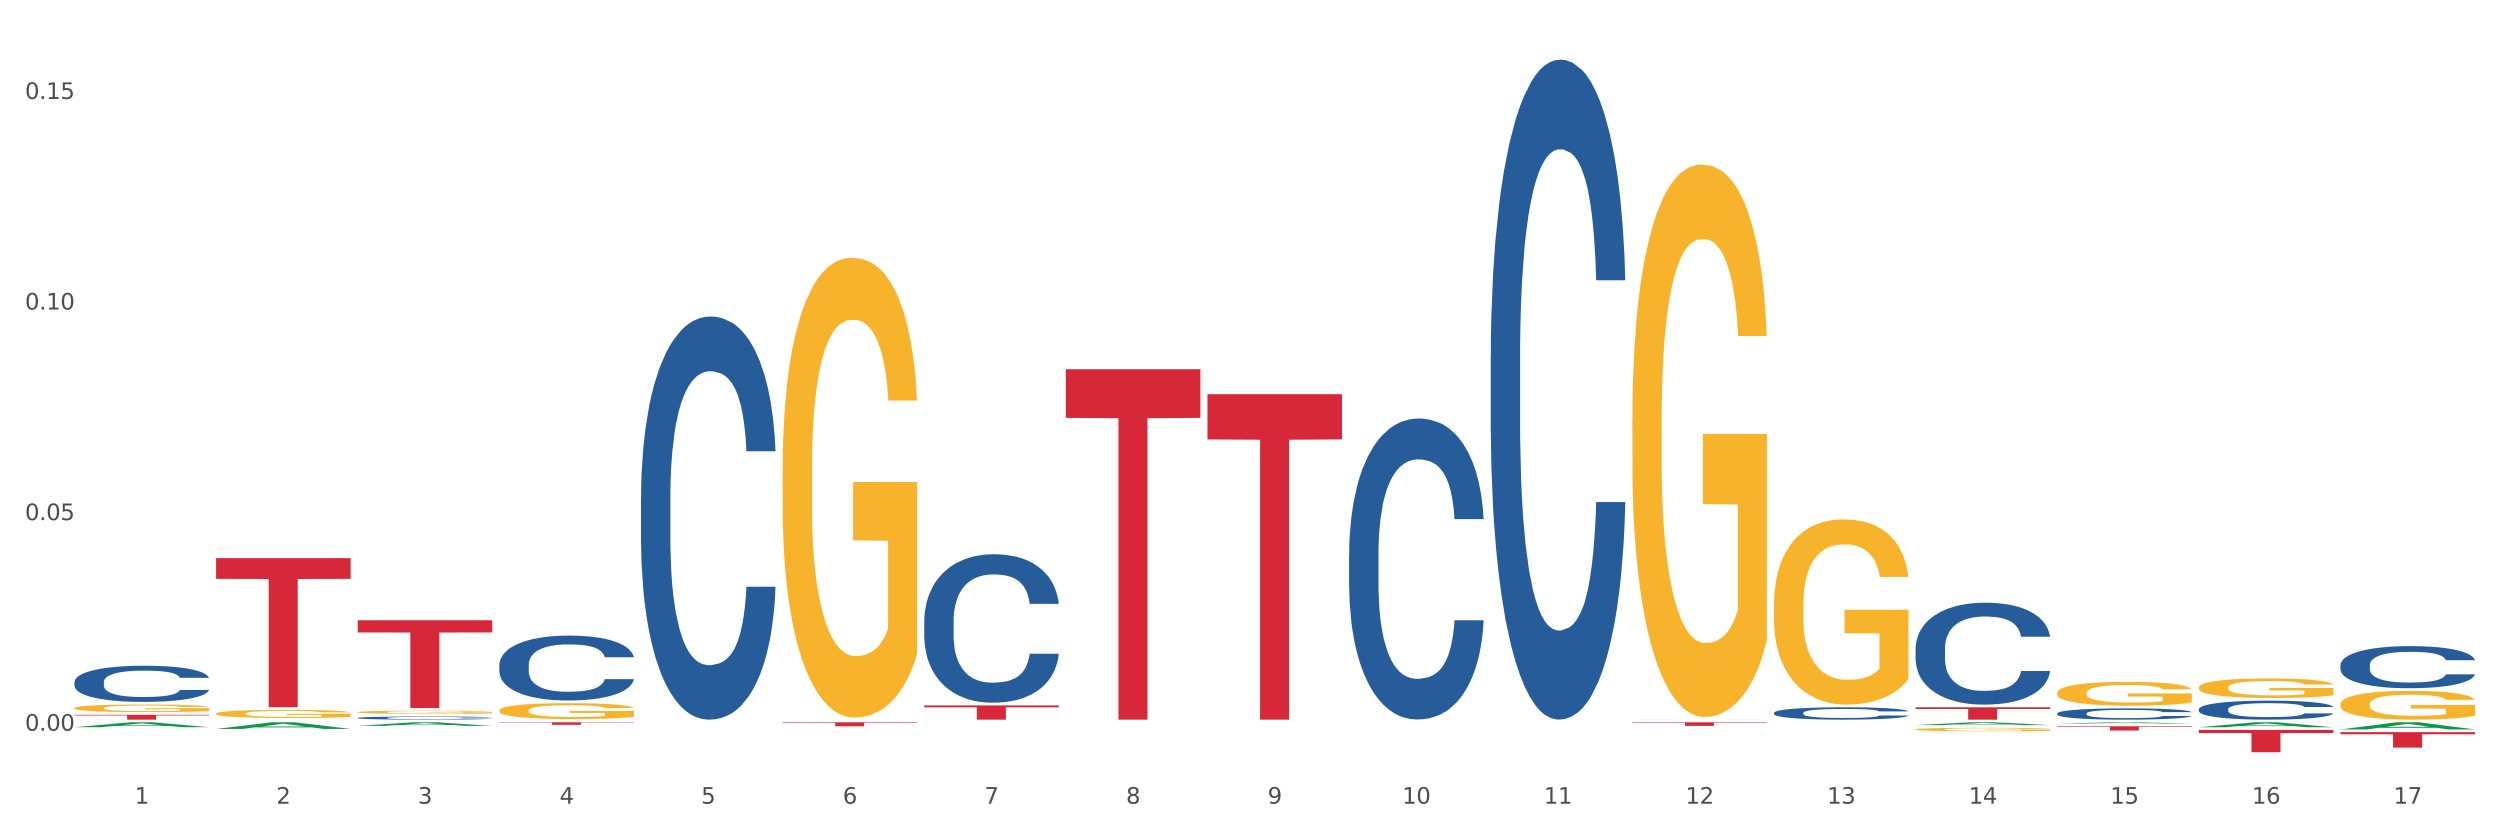 <?xml version="1.0" encoding="utf-8" standalone="no"?>
<!DOCTYPE svg PUBLIC "-//W3C//DTD SVG 1.1//EN"
  "http://www.w3.org/Graphics/SVG/1.1/DTD/svg11.dtd">
<svg xmlns:xlink="http://www.w3.org/1999/xlink" width="1080pt" height="360pt" viewBox="0 0 1080 360" xmlns="http://www.w3.org/2000/svg" version="1.1">
 <rect x="0" y="0" width="1080" height="360" fill="#333333" stroke="none"/>
 <defs>
  <style type="text/css">*{stroke-linejoin: round; stroke-linecap: butt}</style>
 </defs>
 <g id="figure_1">
  <g id="patch_1">
   <path d="M 0 360 
L 1080 360 
L 1080 0 
L 0 0 
z
" style="fill: #ffffff; stroke: #ffffff; stroke-linejoin: miter"/>
  </g>
  <g id="axes_1">
   <g id="matplotlib.axis_1">
    <g id="xtick_1">
     <g id="text_1">
      <!-- 1 -->
      <g style="fill: #4d4d4d" transform="translate(58.182 347.204) scale(0.096 -0.096)">
       <defs>
        <path id="DejaVuSans-31" d="M 794 531 
L 1825 531 
L 1825 4091 
L 703 3866 
L 703 4441 
L 1819 4666 
L 2450 4666 
L 2450 531 
L 3481 531 
L 3481 0 
L 794 0 
L 794 531 
z
" transform="scale(0.016)"/>
       </defs>
       <use xlink:href="#DejaVuSans-31"/>
      </g>
     </g>
    </g>
    <g id="xtick_2">
     <g id="text_2">
      <!-- 2 -->
      <g style="fill: #4d4d4d" transform="translate(119.364 347.204) scale(0.096 -0.096)">
       <defs>
        <path id="DejaVuSans-32" d="M 1228 531 
L 3431 531 
L 3431 0 
L 469 0 
L 469 531 
Q 828 903 1448 1529 
Q 2069 2156 2228 2338 
Q 2531 2678 2651 2914 
Q 2772 3150 2772 3378 
Q 2772 3750 2511 3984 
Q 2250 4219 1831 4219 
Q 1534 4219 1204 4116 
Q 875 4013 500 3803 
L 500 4441 
Q 881 4594 1212 4672 
Q 1544 4750 1819 4750 
Q 2544 4750 2975 4387 
Q 3406 4025 3406 3419 
Q 3406 3131 3298 2873 
Q 3191 2616 2906 2266 
Q 2828 2175 2409 1742 
Q 1991 1309 1228 531 
z
" transform="scale(0.016)"/>
       </defs>
       <use xlink:href="#DejaVuSans-32"/>
      </g>
     </g>
    </g>
    <g id="xtick_3">
     <g id="text_3">
      <!-- 3 -->
      <g style="fill: #4d4d4d" transform="translate(180.545 347.204) scale(0.096 -0.096)">
       <defs>
        <path id="DejaVuSans-33" d="M 2597 2516 
Q 3050 2419 3304 2112 
Q 3559 1806 3559 1356 
Q 3559 666 3084 287 
Q 2609 -91 1734 -91 
Q 1441 -91 1130 -33 
Q 819 25 488 141 
L 488 750 
Q 750 597 1062 519 
Q 1375 441 1716 441 
Q 2309 441 2620 675 
Q 2931 909 2931 1356 
Q 2931 1769 2642 2001 
Q 2353 2234 1838 2234 
L 1294 2234 
L 1294 2753 
L 1863 2753 
Q 2328 2753 2575 2939 
Q 2822 3125 2822 3475 
Q 2822 3834 2567 4026 
Q 2313 4219 1838 4219 
Q 1578 4219 1281 4162 
Q 984 4106 628 3988 
L 628 4550 
Q 988 4650 1302 4700 
Q 1616 4750 1894 4750 
Q 2613 4750 3031 4423 
Q 3450 4097 3450 3541 
Q 3450 3153 3228 2886 
Q 3006 2619 2597 2516 
z
" transform="scale(0.016)"/>
       </defs>
       <use xlink:href="#DejaVuSans-33"/>
      </g>
     </g>
    </g>
    <g id="xtick_4">
     <g id="text_4">
      <!-- 4 -->
      <g style="fill: #4d4d4d" transform="translate(241.726 347.204) scale(0.096 -0.096)">
       <defs>
        <path id="DejaVuSans-34" d="M 2419 4116 
L 825 1625 
L 2419 1625 
L 2419 4116 
z
M 2253 4666 
L 3047 4666 
L 3047 1625 
L 3713 1625 
L 3713 1100 
L 3047 1100 
L 3047 0 
L 2419 0 
L 2419 1100 
L 313 1100 
L 313 1709 
L 2253 4666 
z
" transform="scale(0.016)"/>
       </defs>
       <use xlink:href="#DejaVuSans-34"/>
      </g>
     </g>
    </g>
    <g id="xtick_5">
     <g id="text_5">
      <!-- 5 -->
      <g style="fill: #4d4d4d" transform="translate(302.908 347.204) scale(0.096 -0.096)">
       <defs>
        <path id="DejaVuSans-35" d="M 691 4666 
L 3169 4666 
L 3169 4134 
L 1269 4134 
L 1269 2991 
Q 1406 3038 1543 3061 
Q 1681 3084 1819 3084 
Q 2600 3084 3056 2656 
Q 3513 2228 3513 1497 
Q 3513 744 3044 326 
Q 2575 -91 1722 -91 
Q 1428 -91 1123 -41 
Q 819 9 494 109 
L 494 744 
Q 775 591 1075 516 
Q 1375 441 1709 441 
Q 2250 441 2565 725 
Q 2881 1009 2881 1497 
Q 2881 1984 2565 2268 
Q 2250 2553 1709 2553 
Q 1456 2553 1204 2497 
Q 953 2441 691 2322 
L 691 4666 
z
" transform="scale(0.016)"/>
       </defs>
       <use xlink:href="#DejaVuSans-35"/>
      </g>
     </g>
    </g>
    <g id="xtick_6">
     <g id="text_6">
      <!-- 6 -->
      <g style="fill: #4d4d4d" transform="translate(364.089 347.204) scale(0.096 -0.096)">
       <defs>
        <path id="DejaVuSans-36" d="M 2113 2584 
Q 1688 2584 1439 2293 
Q 1191 2003 1191 1497 
Q 1191 994 1439 701 
Q 1688 409 2113 409 
Q 2538 409 2786 701 
Q 3034 994 3034 1497 
Q 3034 2003 2786 2293 
Q 2538 2584 2113 2584 
z
M 3366 4563 
L 3366 3988 
Q 3128 4100 2886 4159 
Q 2644 4219 2406 4219 
Q 1781 4219 1451 3797 
Q 1122 3375 1075 2522 
Q 1259 2794 1537 2939 
Q 1816 3084 2150 3084 
Q 2853 3084 3261 2657 
Q 3669 2231 3669 1497 
Q 3669 778 3244 343 
Q 2819 -91 2113 -91 
Q 1303 -91 875 529 
Q 447 1150 447 2328 
Q 447 3434 972 4092 
Q 1497 4750 2381 4750 
Q 2619 4750 2861 4703 
Q 3103 4656 3366 4563 
z
" transform="scale(0.016)"/>
       </defs>
       <use xlink:href="#DejaVuSans-36"/>
      </g>
     </g>
    </g>
    <g id="xtick_7">
     <g id="text_7">
      <!-- 7 -->
      <g style="fill: #4d4d4d" transform="translate(425.271 347.204) scale(0.096 -0.096)">
       <defs>
        <path id="DejaVuSans-37" d="M 525 4666 
L 3525 4666 
L 3525 4397 
L 1831 0 
L 1172 0 
L 2766 4134 
L 525 4134 
L 525 4666 
z
" transform="scale(0.016)"/>
       </defs>
       <use xlink:href="#DejaVuSans-37"/>
      </g>
     </g>
    </g>
    <g id="xtick_8">
     <g id="text_8">
      <!-- 8 -->
      <g style="fill: #4d4d4d" transform="translate(486.452 347.204) scale(0.096 -0.096)">
       <defs>
        <path id="DejaVuSans-38" d="M 2034 2216 
Q 1584 2216 1326 1975 
Q 1069 1734 1069 1313 
Q 1069 891 1326 650 
Q 1584 409 2034 409 
Q 2484 409 2743 651 
Q 3003 894 3003 1313 
Q 3003 1734 2745 1975 
Q 2488 2216 2034 2216 
z
M 1403 2484 
Q 997 2584 770 2862 
Q 544 3141 544 3541 
Q 544 4100 942 4425 
Q 1341 4750 2034 4750 
Q 2731 4750 3128 4425 
Q 3525 4100 3525 3541 
Q 3525 3141 3298 2862 
Q 3072 2584 2669 2484 
Q 3125 2378 3379 2068 
Q 3634 1759 3634 1313 
Q 3634 634 3220 271 
Q 2806 -91 2034 -91 
Q 1263 -91 848 271 
Q 434 634 434 1313 
Q 434 1759 690 2068 
Q 947 2378 1403 2484 
z
M 1172 3481 
Q 1172 3119 1398 2916 
Q 1625 2713 2034 2713 
Q 2441 2713 2670 2916 
Q 2900 3119 2900 3481 
Q 2900 3844 2670 4047 
Q 2441 4250 2034 4250 
Q 1625 4250 1398 4047 
Q 1172 3844 1172 3481 
z
" transform="scale(0.016)"/>
       </defs>
       <use xlink:href="#DejaVuSans-38"/>
      </g>
     </g>
    </g>
    <g id="xtick_9">
     <g id="text_9">
      <!-- 9 -->
      <g style="fill: #4d4d4d" transform="translate(547.634 347.204) scale(0.096 -0.096)">
       <defs>
        <path id="DejaVuSans-39" d="M 703 97 
L 703 672 
Q 941 559 1184 500 
Q 1428 441 1663 441 
Q 2288 441 2617 861 
Q 2947 1281 2994 2138 
Q 2813 1869 2534 1725 
Q 2256 1581 1919 1581 
Q 1219 1581 811 2004 
Q 403 2428 403 3163 
Q 403 3881 828 4315 
Q 1253 4750 1959 4750 
Q 2769 4750 3195 4129 
Q 3622 3509 3622 2328 
Q 3622 1225 3098 567 
Q 2575 -91 1691 -91 
Q 1453 -91 1209 -44 
Q 966 3 703 97 
z
M 1959 2075 
Q 2384 2075 2632 2365 
Q 2881 2656 2881 3163 
Q 2881 3666 2632 3958 
Q 2384 4250 1959 4250 
Q 1534 4250 1286 3958 
Q 1038 3666 1038 3163 
Q 1038 2656 1286 2365 
Q 1534 2075 1959 2075 
z
" transform="scale(0.016)"/>
       </defs>
       <use xlink:href="#DejaVuSans-39"/>
      </g>
     </g>
    </g>
    <g id="xtick_10">
     <g id="text_10">
      <!-- 10 -->
      <g style="fill: #4d4d4d" transform="translate(605.761 347.204) scale(0.096 -0.096)">
       <defs>
        <path id="DejaVuSans-30" d="M 2034 4250 
Q 1547 4250 1301 3770 
Q 1056 3291 1056 2328 
Q 1056 1369 1301 889 
Q 1547 409 2034 409 
Q 2525 409 2770 889 
Q 3016 1369 3016 2328 
Q 3016 3291 2770 3770 
Q 2525 4250 2034 4250 
z
M 2034 4750 
Q 2819 4750 3233 4129 
Q 3647 3509 3647 2328 
Q 3647 1150 3233 529 
Q 2819 -91 2034 -91 
Q 1250 -91 836 529 
Q 422 1150 422 2328 
Q 422 3509 836 4129 
Q 1250 4750 2034 4750 
z
" transform="scale(0.016)"/>
       </defs>
       <use xlink:href="#DejaVuSans-31"/>
       <use xlink:href="#DejaVuSans-30" transform="translate(63.623 0)"/>
      </g>
     </g>
    </g>
    <g id="xtick_11">
     <g id="text_11">
      <!-- 11 -->
      <g style="fill: #4d4d4d" transform="translate(666.942 347.204) scale(0.096 -0.096)">
       <use xlink:href="#DejaVuSans-31"/>
       <use xlink:href="#DejaVuSans-31" transform="translate(63.623 0)"/>
      </g>
     </g>
    </g>
    <g id="xtick_12">
     <g id="text_12">
      <!-- 12 -->
      <g style="fill: #4d4d4d" transform="translate(728.124 347.204) scale(0.096 -0.096)">
       <use xlink:href="#DejaVuSans-31"/>
       <use xlink:href="#DejaVuSans-32" transform="translate(63.623 0)"/>
      </g>
     </g>
    </g>
    <g id="xtick_13">
     <g id="text_13">
      <!-- 13 -->
      <g style="fill: #4d4d4d" transform="translate(789.305 347.204) scale(0.096 -0.096)">
       <use xlink:href="#DejaVuSans-31"/>
       <use xlink:href="#DejaVuSans-33" transform="translate(63.623 0)"/>
      </g>
     </g>
    </g>
    <g id="xtick_14">
     <g id="text_14">
      <!-- 14 -->
      <g style="fill: #4d4d4d" transform="translate(850.487 347.204) scale(0.096 -0.096)">
       <use xlink:href="#DejaVuSans-31"/>
       <use xlink:href="#DejaVuSans-34" transform="translate(63.623 0)"/>
      </g>
     </g>
    </g>
    <g id="xtick_15">
     <g id="text_15">
      <!-- 15 -->
      <g style="fill: #4d4d4d" transform="translate(911.668 347.204) scale(0.096 -0.096)">
       <use xlink:href="#DejaVuSans-31"/>
       <use xlink:href="#DejaVuSans-35" transform="translate(63.623 0)"/>
      </g>
     </g>
    </g>
    <g id="xtick_16">
     <g id="text_16">
      <!-- 16 -->
      <g style="fill: #4d4d4d" transform="translate(972.849 347.204) scale(0.096 -0.096)">
       <use xlink:href="#DejaVuSans-31"/>
       <use xlink:href="#DejaVuSans-36" transform="translate(63.623 0)"/>
      </g>
     </g>
    </g>
    <g id="xtick_17">
     <g id="text_17">
      <!-- 17 -->
      <g style="fill: #4d4d4d" transform="translate(1034.031 347.204) scale(0.096 -0.096)">
       <use xlink:href="#DejaVuSans-31"/>
       <use xlink:href="#DejaVuSans-37" transform="translate(63.623 0)"/>
      </g>
     </g>
    </g>
    <g id="xtick_18"/>
    <g id="xtick_19"/>
    <g id="xtick_20"/>
    <g id="xtick_21"/>
    <g id="xtick_22"/>
    <g id="xtick_23"/>
    <g id="xtick_24"/>
    <g id="xtick_25"/>
    <g id="xtick_26"/>
    <g id="xtick_27"/>
    <g id="xtick_28"/>
    <g id="xtick_29"/>
    <g id="xtick_30"/>
    <g id="xtick_31"/>
    <g id="xtick_32"/>
    <g id="xtick_33"/>
   </g>
   <g id="matplotlib.axis_2">
    <g id="ytick_1">
     <g id="text_18">
      <!-- 0.00 -->
      <g style="fill: #4d4d4d" transform="translate(10.8 315.677) scale(0.096 -0.096)">
       <defs>
        <path id="DejaVuSans-2e" d="M 684 794 
L 1344 794 
L 1344 0 
L 684 0 
L 684 794 
z
" transform="scale(0.016)"/>
       </defs>
       <use xlink:href="#DejaVuSans-30"/>
       <use xlink:href="#DejaVuSans-2e" transform="translate(63.623 0)"/>
       <use xlink:href="#DejaVuSans-30" transform="translate(95.41 0)"/>
       <use xlink:href="#DejaVuSans-30" transform="translate(159.033 0)"/>
      </g>
     </g>
    </g>
    <g id="ytick_2">
     <g id="text_19">
      <!-- 0.05 -->
      <g style="fill: #4d4d4d" transform="translate(10.8 224.704) scale(0.096 -0.096)">
       <use xlink:href="#DejaVuSans-30"/>
       <use xlink:href="#DejaVuSans-2e" transform="translate(63.623 0)"/>
       <use xlink:href="#DejaVuSans-30" transform="translate(95.41 0)"/>
       <use xlink:href="#DejaVuSans-35" transform="translate(159.033 0)"/>
      </g>
     </g>
    </g>
    <g id="ytick_3">
     <g id="text_20">
      <!-- 0.10 -->
      <g style="fill: #4d4d4d" transform="translate(10.8 133.73) scale(0.096 -0.096)">
       <use xlink:href="#DejaVuSans-30"/>
       <use xlink:href="#DejaVuSans-2e" transform="translate(63.623 0)"/>
       <use xlink:href="#DejaVuSans-31" transform="translate(95.41 0)"/>
       <use xlink:href="#DejaVuSans-30" transform="translate(159.033 0)"/>
      </g>
     </g>
    </g>
    <g id="ytick_4">
     <g id="text_21">
      <!-- 0.15 -->
      <g style="fill: #4d4d4d" transform="translate(10.8 42.757) scale(0.096 -0.096)">
       <use xlink:href="#DejaVuSans-30"/>
       <use xlink:href="#DejaVuSans-2e" transform="translate(63.623 0)"/>
       <use xlink:href="#DejaVuSans-31" transform="translate(95.41 0)"/>
       <use xlink:href="#DejaVuSans-35" transform="translate(159.033 0)"/>
      </g>
     </g>
    </g>
    <g id="ytick_5"/>
    <g id="ytick_6"/>
    <g id="ytick_7"/>
   </g>
   <g id="PolyCollection_1">
    <path d="M 1011.078 315.12 
L 1011.138 315.117 
L 1035.106 312.033 
L 1045.052 312.03 
L 1069.2 315.126 
L 1057.695 315.126 
L 1052.482 314.405 
L 1027.735 314.405 
L 1027.556 314.416 
L 1022.522 315.126 
L 1011.078 315.126 
L 1011.078 315.12 
L 1030.851 313.974 
L 1049.366 313.971 
L 1040.199 312.69 
L 1040.079 312.684 
L 1039.959 312.692 
L 1030.791 313.971 
L 1030.851 313.974 
L 1011.078 315.12 
z
" clip-path="url(#p4582d98c4d)" style="fill: #109648"/>
    <path d="M 154.538 313.58 
L 154.598 313.578 
L 178.566 312.031 
L 188.512 312.03 
L 212.66 313.583 
L 201.156 313.583 
L 195.943 313.221 
L 171.196 313.221 
L 171.016 313.227 
L 165.983 313.583 
L 154.538 313.583 
L 154.538 313.58 
L 174.311 313.005 
L 192.827 313.004 
L 183.659 312.361 
L 183.539 312.358 
L 183.419 312.362 
L 174.251 313.004 
L 174.311 313.005 
L 154.538 313.58 
z
" clip-path="url(#p4582d98c4d)" style="fill: #109648"/>
    <path d="M 888.715 312.596 
L 888.775 312.596 
L 912.743 312.03 
L 922.689 312.03 
L 946.837 312.597 
L 935.333 312.597 
L 930.12 312.465 
L 905.373 312.465 
L 905.193 312.467 
L 900.16 312.597 
L 888.715 312.597 
L 888.715 312.596 
L 908.488 312.386 
L 927.004 312.386 
L 917.836 312.151 
L 917.716 312.15 
L 917.596 312.151 
L 908.428 312.386 
L 908.488 312.386 
L 888.715 312.596 
z
" clip-path="url(#p4582d98c4d)" style="fill: #109648"/>
    <path d="M 827.533 313.259 
L 827.593 313.258 
L 851.561 312.031 
L 861.508 312.03 
L 885.656 313.262 
L 874.151 313.262 
L 868.938 312.975 
L 844.191 312.975 
L 844.011 312.979 
L 838.978 313.262 
L 827.533 313.262 
L 827.533 313.259 
L 847.307 312.804 
L 865.822 312.802 
L 856.654 312.292 
L 856.535 312.29 
L 856.415 312.293 
L 847.247 312.802 
L 847.307 312.804 
L 827.533 313.259 
z
" clip-path="url(#p4582d98c4d)" style="fill: #109648"/>
    <path d="M 949.896 314.189 
L 949.956 314.187 
L 973.924 312.032 
L 983.871 312.03 
L 1008.019 314.193 
L 996.514 314.193 
L 991.301 313.689 
L 966.554 313.689 
L 966.374 313.698 
L 961.341 314.193 
L 949.896 314.193 
L 949.896 314.189 
L 969.67 313.389 
L 988.185 313.387 
L 979.017 312.491 
L 978.897 312.487 
L 978.778 312.493 
L 969.61 313.387 
L 969.67 313.389 
L 949.896 314.189 
z
" clip-path="url(#p4582d98c4d)" style="fill: #109648"/>
    <path d="M 521.626 170.292 
L 579.749 170.292 
L 579.749 189.83 
L 556.885 189.962 
L 556.885 310.885 
L 544.352 310.885 
L 544.352 189.962 
L 521.626 189.83 
L 521.626 170.424 
L 521.626 170.292 
z
" clip-path="url(#p4582d98c4d)" style="fill: #d62839"/>
    <path d="M 827.533 305.546 
L 885.656 305.546 
L 885.656 306.288 
L 862.792 306.293 
L 862.792 310.885 
L 850.259 310.885 
L 850.259 306.293 
L 827.533 306.288 
L 827.533 305.551 
L 827.533 305.546 
z
" clip-path="url(#p4582d98c4d)" style="fill: #d62839"/>
    <path d="M 705.171 312.03 
L 763.293 312.03 
L 763.293 312.246 
L 740.43 312.247 
L 740.43 313.586 
L 727.896 313.586 
L 727.896 312.247 
L 705.171 312.246 
L 705.171 312.031 
L 705.171 312.03 
z
" clip-path="url(#p4582d98c4d)" style="fill: #d62839"/>
    <path d="M 93.356 241.118 
L 151.479 241.118 
L 151.479 250.066 
L 128.615 250.126 
L 128.615 305.505 
L 116.082 305.505 
L 116.082 250.126 
L 93.356 250.066 
L 93.356 241.178 
L 93.356 241.118 
z
" clip-path="url(#p4582d98c4d)" style="fill: #d62839"/>
    <path d="M 766.352 261.36 
L 766.421 261.287 
L 766.421 258.656 
L 766.558 256.391 
L 767.244 250.911 
L 768.273 246.381 
L 769.028 243.97 
L 769.783 241.997 
L 770.675 240.024 
L 771.773 237.978 
L 773.763 234.983 
L 774.998 233.448 
L 776.508 231.841 
L 779.253 229.503 
L 781.243 228.188 
L 783.301 227.092 
L 786.664 225.776 
L 788.86 225.192 
L 791.193 224.754 
L 794.006 224.461 
L 796.134 224.388 
L 800.8 224.607 
L 804.78 225.265 
L 806.701 225.776 
L 809.172 226.653 
L 810.476 227.238 
L 812.603 228.407 
L 814.799 229.941 
L 816.308 231.256 
L 818.573 233.741 
L 820.288 236.225 
L 821.867 239.294 
L 822.69 241.413 
L 823.308 243.385 
L 823.857 245.65 
L 824.406 249.231 
L 812.054 249.231 
L 811.574 246.673 
L 810.819 244.262 
L 809.721 241.924 
L 808.76 240.463 
L 807.113 238.636 
L 805.603 237.467 
L 804.025 236.59 
L 802.104 235.86 
L 800.594 235.494 
L 798.467 235.202 
L 794.281 235.275 
L 791.467 235.86 
L 789.546 236.59 
L 788.311 237.248 
L 787.213 237.978 
L 785.978 239.001 
L 784.537 240.536 
L 783.507 241.924 
L 782.478 243.678 
L 781.655 245.431 
L 780.9 247.477 
L 780.282 249.669 
L 779.802 251.934 
L 779.39 254.711 
L 779.047 259.314 
L 779.047 269.324 
L 779.184 271.589 
L 779.527 274.585 
L 779.939 276.85 
L 780.625 279.553 
L 781.243 281.38 
L 782.409 284.01 
L 783.713 286.202 
L 784.743 287.59 
L 785.772 288.759 
L 787.556 290.367 
L 789.546 291.682 
L 791.262 292.486 
L 793.595 293.216 
L 795.173 293.509 
L 796.545 293.655 
L 799.908 293.655 
L 802.31 293.436 
L 804.986 292.924 
L 807.044 292.267 
L 808.76 291.463 
L 810.681 290.148 
L 811.917 288.906 
L 811.917 273.635 
L 796.82 273.562 
L 796.82 263.405 
L 824.474 263.405 
L 824.474 293.216 
L 823.308 294.751 
L 822.004 296.139 
L 820.632 297.381 
L 818.573 298.916 
L 816.103 300.377 
L 813.907 301.4 
L 811.574 302.277 
L 808.829 303.08 
L 805.26 303.811 
L 803.064 304.103 
L 800.32 304.322 
L 797.094 304.396 
L 794.281 304.249 
L 791.536 303.884 
L 788.654 303.226 
L 785.84 302.277 
L 783.713 301.327 
L 781.586 300.158 
L 779.321 298.623 
L 777.537 297.162 
L 776.165 295.847 
L 774.655 294.166 
L 773.008 291.974 
L 771.773 290.001 
L 770.675 287.956 
L 769.509 285.325 
L 768.685 283.06 
L 767.862 280.211 
L 767.381 278.092 
L 766.832 274.804 
L 766.421 270.201 
L 766.352 261.36 
z
" clip-path="url(#p4582d98c4d)" style="fill: #f7b32b"/>
    <path d="M 705.171 181.346 
L 705.239 181.128 
L 705.239 173.281 
L 705.376 166.524 
L 706.063 150.177 
L 707.092 136.663 
L 707.847 129.47 
L 708.602 123.585 
L 709.494 117.699 
L 710.592 111.596 
L 712.582 102.66 
L 713.817 98.082 
L 715.327 93.287 
L 718.071 86.312 
L 720.061 82.389 
L 722.12 79.119 
L 725.483 75.196 
L 727.678 73.452 
L 730.012 72.144 
L 732.825 71.272 
L 734.952 71.054 
L 739.619 71.708 
L 743.599 73.67 
L 745.52 75.196 
L 747.99 77.811 
L 749.294 79.555 
L 751.421 83.043 
L 753.617 87.62 
L 755.127 91.543 
L 757.391 98.954 
L 759.107 106.365 
L 760.685 115.52 
L 761.509 121.841 
L 762.126 127.726 
L 762.675 134.483 
L 763.224 145.163 
L 750.872 145.163 
L 750.392 137.534 
L 749.637 130.342 
L 748.539 123.367 
L 747.579 119.007 
L 745.932 113.558 
L 744.422 110.071 
L 742.844 107.455 
L 740.922 105.275 
L 739.413 104.185 
L 737.285 103.314 
L 733.099 103.532 
L 730.286 105.275 
L 728.365 107.455 
L 727.129 109.417 
L 726.031 111.596 
L 724.796 114.648 
L 723.355 119.225 
L 722.326 123.367 
L 721.297 128.598 
L 720.473 133.829 
L 719.718 139.932 
L 719.101 146.471 
L 718.62 153.228 
L 718.209 161.511 
L 717.866 175.243 
L 717.866 205.104 
L 718.003 211.861 
L 718.346 220.798 
L 718.758 227.555 
L 719.444 235.62 
L 720.061 241.069 
L 721.228 248.916 
L 722.532 255.455 
L 723.561 259.596 
L 724.59 263.084 
L 726.375 267.879 
L 728.365 271.802 
L 730.08 274.2 
L 732.413 276.38 
L 733.992 277.251 
L 735.364 277.687 
L 738.726 277.687 
L 741.128 277.033 
L 743.804 275.508 
L 745.863 273.546 
L 747.579 271.148 
L 749.5 267.225 
L 750.735 263.52 
L 750.735 217.964 
L 735.638 217.746 
L 735.638 187.449 
L 763.293 187.449 
L 763.293 276.38 
L 762.126 280.957 
L 760.823 285.098 
L 759.45 288.804 
L 757.391 293.381 
L 754.921 297.74 
L 752.725 300.792 
L 750.392 303.408 
L 747.647 305.805 
L 744.079 307.985 
L 741.883 308.857 
L 739.138 309.511 
L 735.913 309.729 
L 733.099 309.293 
L 730.355 308.203 
L 727.473 306.241 
L 724.659 303.408 
L 722.532 300.574 
L 720.405 297.086 
L 718.14 292.509 
L 716.356 288.15 
L 714.983 284.226 
L 713.474 279.213 
L 711.827 272.674 
L 710.592 266.789 
L 709.494 260.686 
L 708.327 252.839 
L 707.504 246.082 
L 706.68 237.581 
L 706.2 231.26 
L 705.651 221.452 
L 705.239 207.72 
L 705.171 181.346 
z
" clip-path="url(#p4582d98c4d)" style="fill: #f7b32b"/>
    <path d="M 338.082 203.145 
L 338.151 202.963 
L 338.151 196.431 
L 338.288 190.807 
L 338.974 177.198 
L 340.003 165.949 
L 340.758 159.961 
L 341.513 155.062 
L 342.405 150.163 
L 343.503 145.083 
L 345.493 137.644 
L 346.728 133.834 
L 348.238 129.842 
L 350.983 124.036 
L 352.973 120.77 
L 355.032 118.048 
L 358.394 114.782 
L 360.59 113.331 
L 362.923 112.242 
L 365.737 111.516 
L 367.864 111.335 
L 372.53 111.879 
L 376.51 113.512 
L 378.431 114.782 
L 380.902 116.959 
L 382.206 118.411 
L 384.333 121.314 
L 386.529 125.124 
L 388.038 128.39 
L 390.303 134.559 
L 392.019 140.728 
L 393.597 148.349 
L 394.42 153.611 
L 395.038 158.51 
L 395.587 164.135 
L 396.136 173.025 
L 383.784 173.025 
L 383.304 166.675 
L 382.549 160.687 
L 381.451 154.881 
L 380.49 151.252 
L 378.843 146.716 
L 377.334 143.813 
L 375.755 141.636 
L 373.834 139.821 
L 372.324 138.914 
L 370.197 138.188 
L 366.011 138.37 
L 363.198 139.821 
L 361.276 141.636 
L 360.041 143.269 
L 358.943 145.083 
L 357.708 147.623 
L 356.267 151.434 
L 355.237 154.881 
L 354.208 159.236 
L 353.385 163.59 
L 352.63 168.671 
L 352.012 174.114 
L 351.532 179.739 
L 351.12 186.633 
L 350.777 198.064 
L 350.777 222.922 
L 350.914 228.547 
L 351.257 235.986 
L 351.669 241.611 
L 352.355 248.324 
L 352.973 252.86 
L 354.139 259.392 
L 355.443 264.835 
L 356.473 268.283 
L 357.502 271.186 
L 359.286 275.177 
L 361.276 278.443 
L 362.992 280.439 
L 365.325 282.254 
L 366.903 282.979 
L 368.276 283.342 
L 371.638 283.342 
L 374.04 282.798 
L 376.716 281.528 
L 378.775 279.895 
L 380.49 277.899 
L 382.412 274.633 
L 383.647 271.549 
L 383.647 233.627 
L 368.55 233.446 
L 368.55 208.225 
L 396.204 208.225 
L 396.204 282.254 
L 395.038 286.064 
L 393.734 289.511 
L 392.362 292.596 
L 390.303 296.406 
L 387.833 300.035 
L 385.637 302.575 
L 383.304 304.753 
L 380.559 306.748 
L 376.99 308.563 
L 374.795 309.289 
L 372.05 309.833 
L 368.824 310.014 
L 366.011 309.651 
L 363.266 308.744 
L 360.384 307.111 
L 357.571 304.753 
L 355.443 302.394 
L 353.316 299.491 
L 351.052 295.68 
L 349.267 292.052 
L 347.895 288.786 
L 346.385 284.612 
L 344.738 279.169 
L 343.503 274.27 
L 342.405 269.19 
L 341.239 262.658 
L 340.415 257.033 
L 339.592 249.957 
L 339.111 244.695 
L 338.562 236.53 
L 338.151 225.099 
L 338.082 203.145 
z
" clip-path="url(#p4582d98c4d)" style="fill: #f7b32b"/>
    <path d="M 215.719 306.935 
L 215.788 306.929 
L 215.788 306.703 
L 215.925 306.509 
L 216.611 306.039 
L 217.641 305.65 
L 218.395 305.443 
L 219.15 305.274 
L 220.042 305.104 
L 221.14 304.929 
L 223.13 304.671 
L 224.366 304.54 
L 225.875 304.402 
L 228.62 304.201 
L 230.61 304.088 
L 232.669 303.994 
L 236.031 303.881 
L 238.227 303.831 
L 240.56 303.794 
L 243.374 303.768 
L 245.501 303.762 
L 250.167 303.781 
L 254.147 303.837 
L 256.069 303.881 
L 258.539 303.957 
L 259.843 304.007 
L 261.97 304.107 
L 264.166 304.239 
L 265.676 304.352 
L 267.94 304.565 
L 269.656 304.778 
L 271.234 305.041 
L 272.057 305.223 
L 272.675 305.393 
L 273.224 305.587 
L 273.773 305.894 
L 261.421 305.894 
L 260.941 305.675 
L 260.186 305.468 
L 259.088 305.267 
L 258.127 305.142 
L 256.48 304.985 
L 254.971 304.885 
L 253.392 304.809 
L 251.471 304.747 
L 249.961 304.715 
L 247.834 304.69 
L 243.648 304.697 
L 240.835 304.747 
L 238.913 304.809 
L 237.678 304.866 
L 236.58 304.929 
L 235.345 305.016 
L 233.904 305.148 
L 232.875 305.267 
L 231.845 305.418 
L 231.022 305.568 
L 230.267 305.744 
L 229.649 305.932 
L 229.169 306.126 
L 228.757 306.365 
L 228.414 306.76 
L 228.414 307.619 
L 228.551 307.813 
L 228.895 308.07 
L 229.306 308.265 
L 229.993 308.497 
L 230.61 308.654 
L 231.777 308.879 
L 233.08 309.067 
L 234.11 309.187 
L 235.139 309.287 
L 236.923 309.425 
L 238.913 309.538 
L 240.629 309.607 
L 242.962 309.669 
L 244.54 309.695 
L 245.913 309.707 
L 249.275 309.707 
L 251.677 309.688 
L 254.353 309.644 
L 256.412 309.588 
L 258.127 309.519 
L 260.049 309.406 
L 261.284 309.3 
L 261.284 307.989 
L 246.187 307.983 
L 246.187 307.111 
L 273.842 307.111 
L 273.842 309.669 
L 272.675 309.801 
L 271.371 309.92 
L 269.999 310.027 
L 267.94 310.159 
L 265.47 310.284 
L 263.274 310.372 
L 260.941 310.447 
L 258.196 310.516 
L 254.628 310.579 
L 252.432 310.604 
L 249.687 310.623 
L 246.462 310.629 
L 243.648 310.616 
L 240.903 310.585 
L 238.021 310.529 
L 235.208 310.447 
L 233.08 310.366 
L 230.953 310.265 
L 228.689 310.134 
L 226.905 310.008 
L 225.532 309.895 
L 224.022 309.751 
L 222.376 309.563 
L 221.14 309.394 
L 220.042 309.218 
L 218.876 308.992 
L 218.052 308.798 
L 217.229 308.553 
L 216.749 308.371 
L 216.2 308.089 
L 215.788 307.694 
L 215.719 306.935 
z
" clip-path="url(#p4582d98c4d)" style="fill: #f7b32b"/>
    <path d="M 154.538 307.656 
L 154.606 307.655 
L 154.606 307.611 
L 154.744 307.572 
L 155.43 307.479 
L 156.459 307.403 
L 157.214 307.362 
L 157.969 307.328 
L 158.861 307.295 
L 159.959 307.26 
L 161.949 307.21 
L 163.184 307.184 
L 164.694 307.156 
L 167.439 307.117 
L 169.429 307.094 
L 171.487 307.076 
L 174.85 307.054 
L 177.046 307.044 
L 179.379 307.036 
L 182.192 307.031 
L 184.32 307.03 
L 188.986 307.034 
L 192.966 307.045 
L 194.887 307.054 
L 197.358 307.068 
L 198.661 307.078 
L 200.789 307.098 
L 202.985 307.124 
L 204.494 307.146 
L 206.759 307.189 
L 208.474 307.231 
L 210.053 307.283 
L 210.876 307.318 
L 211.494 307.352 
L 212.043 307.39 
L 212.592 307.451 
L 200.24 307.451 
L 199.759 307.408 
L 199.005 307.367 
L 197.907 307.327 
L 196.946 307.302 
L 195.299 307.271 
L 193.789 307.252 
L 192.211 307.237 
L 190.29 307.224 
L 188.78 307.218 
L 186.653 307.213 
L 182.467 307.215 
L 179.653 307.224 
L 177.732 307.237 
L 176.497 307.248 
L 175.399 307.26 
L 174.164 307.278 
L 172.723 307.304 
L 171.693 307.327 
L 170.664 307.357 
L 169.84 307.387 
L 169.086 307.421 
L 168.468 307.458 
L 167.988 307.497 
L 167.576 307.544 
L 167.233 307.622 
L 167.233 307.791 
L 167.37 307.83 
L 167.713 307.88 
L 168.125 307.919 
L 168.811 307.965 
L 169.429 307.996 
L 170.595 308.04 
L 171.899 308.077 
L 172.928 308.101 
L 173.958 308.121 
L 175.742 308.148 
L 177.732 308.17 
L 179.447 308.184 
L 181.781 308.196 
L 183.359 308.201 
L 184.731 308.204 
L 188.094 308.204 
L 190.495 308.2 
L 193.172 308.191 
L 195.23 308.18 
L 196.946 308.166 
L 198.867 308.144 
L 200.102 308.123 
L 200.102 307.864 
L 185.006 307.863 
L 185.006 307.691 
L 212.66 307.691 
L 212.66 308.196 
L 211.494 308.222 
L 210.19 308.246 
L 208.817 308.267 
L 206.759 308.293 
L 204.288 308.317 
L 202.092 308.335 
L 199.759 308.35 
L 197.014 308.363 
L 193.446 308.376 
L 191.25 308.381 
L 188.505 308.384 
L 185.28 308.386 
L 182.467 308.383 
L 179.722 308.377 
L 176.84 308.366 
L 174.026 308.35 
L 171.899 308.334 
L 169.772 308.314 
L 167.507 308.288 
L 165.723 308.263 
L 164.351 308.241 
L 162.841 308.212 
L 161.194 308.175 
L 159.959 308.142 
L 158.861 308.107 
L 157.694 308.062 
L 156.871 308.024 
L 156.048 307.976 
L 155.567 307.94 
L 155.018 307.884 
L 154.606 307.806 
L 154.538 307.656 
z
" clip-path="url(#p4582d98c4d)" style="fill: #f7b32b"/>
    <path d="M 93.356 308.282 
L 93.425 308.279 
L 93.425 308.163 
L 93.562 308.063 
L 94.248 307.821 
L 95.278 307.621 
L 96.033 307.515 
L 96.787 307.428 
L 97.68 307.341 
L 98.778 307.25 
L 100.768 307.118 
L 102.003 307.05 
L 103.512 306.979 
L 106.257 306.876 
L 108.247 306.818 
L 110.306 306.77 
L 113.668 306.712 
L 115.864 306.686 
L 118.197 306.667 
L 121.011 306.654 
L 123.138 306.65 
L 127.804 306.66 
L 131.784 306.689 
L 133.706 306.712 
L 136.176 306.75 
L 137.48 306.776 
L 139.607 306.828 
L 141.803 306.896 
L 143.313 306.954 
L 145.577 307.063 
L 147.293 307.173 
L 148.871 307.308 
L 149.695 307.402 
L 150.312 307.489 
L 150.861 307.589 
L 151.41 307.747 
L 139.058 307.747 
L 138.578 307.634 
L 137.823 307.528 
L 136.725 307.424 
L 135.764 307.36 
L 134.118 307.279 
L 132.608 307.228 
L 131.03 307.189 
L 129.108 307.157 
L 127.599 307.141 
L 125.471 307.128 
L 121.285 307.131 
L 118.472 307.157 
L 116.55 307.189 
L 115.315 307.218 
L 114.217 307.25 
L 112.982 307.295 
L 111.541 307.363 
L 110.512 307.424 
L 109.482 307.502 
L 108.659 307.579 
L 107.904 307.67 
L 107.287 307.766 
L 106.806 307.866 
L 106.394 307.989 
L 106.051 308.192 
L 106.051 308.634 
L 106.189 308.734 
L 106.532 308.866 
L 106.943 308.966 
L 107.63 309.086 
L 108.247 309.166 
L 109.414 309.282 
L 110.718 309.379 
L 111.747 309.44 
L 112.776 309.492 
L 114.56 309.563 
L 116.55 309.621 
L 118.266 309.656 
L 120.599 309.689 
L 122.177 309.702 
L 123.55 309.708 
L 126.912 309.708 
L 129.314 309.698 
L 131.99 309.676 
L 134.049 309.647 
L 135.764 309.611 
L 137.686 309.553 
L 138.921 309.498 
L 138.921 308.824 
L 123.824 308.821 
L 123.824 308.373 
L 151.479 308.373 
L 151.479 309.689 
L 150.312 309.756 
L 149.008 309.818 
L 147.636 309.872 
L 145.577 309.94 
L 143.107 310.005 
L 140.911 310.05 
L 138.578 310.089 
L 135.833 310.124 
L 132.265 310.156 
L 130.069 310.169 
L 127.324 310.179 
L 124.099 310.182 
L 121.285 310.176 
L 118.54 310.16 
L 115.658 310.131 
L 112.845 310.089 
L 110.718 310.047 
L 108.59 309.995 
L 106.326 309.927 
L 104.542 309.863 
L 103.169 309.805 
L 101.66 309.731 
L 100.013 309.634 
L 98.778 309.547 
L 97.68 309.456 
L 96.513 309.34 
L 95.69 309.24 
L 94.866 309.115 
L 94.386 309.021 
L 93.837 308.876 
L 93.425 308.673 
L 93.356 308.282 
z
" clip-path="url(#p4582d98c4d)" style="fill: #f7b32b"/>
    <path d="M 32.175 305.871 
L 32.244 305.868 
L 32.244 305.761 
L 32.381 305.668 
L 33.067 305.443 
L 34.096 305.257 
L 34.851 305.159 
L 35.606 305.078 
L 36.498 304.997 
L 37.596 304.913 
L 39.586 304.79 
L 40.821 304.727 
L 42.331 304.661 
L 45.076 304.566 
L 47.066 304.512 
L 49.124 304.467 
L 52.487 304.413 
L 54.683 304.389 
L 57.016 304.371 
L 59.829 304.359 
L 61.957 304.356 
L 66.623 304.365 
L 70.603 304.392 
L 72.524 304.413 
L 74.995 304.449 
L 76.299 304.473 
L 78.426 304.521 
L 80.622 304.583 
L 82.131 304.637 
L 84.396 304.739 
L 86.111 304.841 
L 87.69 304.967 
L 88.513 305.054 
L 89.131 305.135 
L 89.68 305.227 
L 90.229 305.374 
L 77.877 305.374 
L 77.397 305.269 
L 76.642 305.171 
L 75.544 305.075 
L 74.583 305.015 
L 72.936 304.94 
L 71.426 304.892 
L 69.848 304.856 
L 67.927 304.826 
L 66.417 304.811 
L 64.29 304.799 
L 60.104 304.802 
L 57.29 304.826 
L 55.369 304.856 
L 54.134 304.883 
L 53.036 304.913 
L 51.801 304.955 
L 50.36 305.018 
L 49.33 305.075 
L 48.301 305.147 
L 47.478 305.218 
L 46.723 305.302 
L 46.105 305.392 
L 45.625 305.485 
L 45.213 305.599 
L 44.87 305.787 
L 44.87 306.198 
L 45.007 306.291 
L 45.35 306.413 
L 45.762 306.506 
L 46.448 306.617 
L 47.066 306.692 
L 48.232 306.8 
L 49.536 306.89 
L 50.566 306.947 
L 51.595 306.994 
L 53.379 307.06 
L 55.369 307.114 
L 57.085 307.147 
L 59.418 307.177 
L 60.996 307.189 
L 62.368 307.195 
L 65.731 307.195 
L 68.133 307.186 
L 70.809 307.165 
L 72.868 307.138 
L 74.583 307.105 
L 76.504 307.051 
L 77.74 307 
L 77.74 306.374 
L 62.643 306.371 
L 62.643 305.955 
L 90.297 305.955 
L 90.297 307.177 
L 89.131 307.24 
L 87.827 307.297 
L 86.455 307.348 
L 84.396 307.411 
L 81.926 307.471 
L 79.73 307.513 
L 77.397 307.549 
L 74.652 307.581 
L 71.083 307.611 
L 68.887 307.623 
L 66.143 307.632 
L 62.917 307.635 
L 60.104 307.629 
L 57.359 307.614 
L 54.477 307.587 
L 51.663 307.549 
L 49.536 307.51 
L 47.409 307.462 
L 45.144 307.399 
L 43.36 307.339 
L 41.988 307.285 
L 40.478 307.216 
L 38.831 307.126 
L 37.596 307.045 
L 36.498 306.962 
L 35.332 306.854 
L 34.508 306.761 
L 33.685 306.644 
L 33.204 306.557 
L 32.655 306.422 
L 32.244 306.234 
L 32.175 305.871 
z
" clip-path="url(#p4582d98c4d)" style="fill: #f7b32b"/>
    <path d="M 888.715 299.318 
L 888.783 299.308 
L 888.783 298.97 
L 888.921 298.678 
L 889.607 297.972 
L 890.636 297.388 
L 891.391 297.078 
L 892.146 296.824 
L 893.038 296.57 
L 894.136 296.306 
L 896.126 295.92 
L 897.361 295.722 
L 898.871 295.515 
L 901.616 295.214 
L 903.606 295.045 
L 905.664 294.904 
L 909.027 294.734 
L 911.223 294.659 
L 913.556 294.602 
L 916.369 294.565 
L 918.497 294.555 
L 923.163 294.584 
L 927.143 294.668 
L 929.064 294.734 
L 931.535 294.847 
L 932.838 294.922 
L 934.966 295.073 
L 937.162 295.271 
L 938.671 295.44 
L 940.936 295.76 
L 942.651 296.08 
L 944.23 296.475 
L 945.053 296.748 
L 945.671 297.003 
L 946.22 297.294 
L 946.769 297.755 
L 934.417 297.755 
L 933.936 297.426 
L 933.182 297.115 
L 932.084 296.814 
L 931.123 296.626 
L 929.476 296.391 
L 927.966 296.24 
L 926.388 296.127 
L 924.467 296.033 
L 922.957 295.986 
L 920.83 295.948 
L 916.644 295.958 
L 913.83 296.033 
L 911.909 296.127 
L 910.674 296.212 
L 909.576 296.306 
L 908.341 296.438 
L 906.899 296.635 
L 905.87 296.814 
L 904.841 297.04 
L 904.017 297.266 
L 903.263 297.53 
L 902.645 297.812 
L 902.165 298.104 
L 901.753 298.461 
L 901.41 299.054 
L 901.41 300.344 
L 901.547 300.636 
L 901.89 301.021 
L 902.302 301.313 
L 902.988 301.661 
L 903.606 301.897 
L 904.772 302.236 
L 906.076 302.518 
L 907.105 302.697 
L 908.135 302.847 
L 909.919 303.054 
L 911.909 303.224 
L 913.624 303.327 
L 915.958 303.422 
L 917.536 303.459 
L 918.908 303.478 
L 922.271 303.478 
L 924.672 303.45 
L 927.349 303.384 
L 929.407 303.299 
L 931.123 303.196 
L 933.044 303.026 
L 934.279 302.866 
L 934.279 300.899 
L 919.183 300.89 
L 919.183 299.581 
L 946.837 299.581 
L 946.837 303.422 
L 945.671 303.619 
L 944.367 303.798 
L 942.994 303.958 
L 940.936 304.156 
L 938.465 304.344 
L 936.269 304.476 
L 933.936 304.589 
L 931.191 304.692 
L 927.623 304.786 
L 925.427 304.824 
L 922.682 304.852 
L 919.457 304.862 
L 916.644 304.843 
L 913.899 304.796 
L 911.017 304.711 
L 908.203 304.589 
L 906.076 304.466 
L 903.949 304.316 
L 901.684 304.118 
L 899.9 303.93 
L 898.528 303.76 
L 897.018 303.544 
L 895.371 303.262 
L 894.136 303.007 
L 893.038 302.744 
L 891.871 302.405 
L 891.048 302.113 
L 890.224 301.746 
L 889.744 301.473 
L 889.195 301.05 
L 888.783 300.457 
L 888.715 299.318 
z
" clip-path="url(#p4582d98c4d)" style="fill: #f7b32b"/>
    <path d="M 949.896 296.984 
L 949.965 296.977 
L 949.965 296.699 
L 950.102 296.46 
L 950.788 295.881 
L 951.818 295.403 
L 952.572 295.148 
L 953.327 294.94 
L 954.219 294.731 
L 955.317 294.515 
L 957.307 294.199 
L 958.543 294.037 
L 960.052 293.867 
L 962.797 293.62 
L 964.787 293.482 
L 966.846 293.366 
L 970.208 293.227 
L 972.404 293.165 
L 974.737 293.119 
L 977.551 293.088 
L 979.678 293.08 
L 984.344 293.103 
L 988.324 293.173 
L 990.246 293.227 
L 992.716 293.32 
L 994.02 293.381 
L 996.147 293.505 
L 998.343 293.667 
L 999.853 293.806 
L 1002.117 294.068 
L 1003.833 294.33 
L 1005.411 294.654 
L 1006.234 294.878 
L 1006.852 295.086 
L 1007.401 295.326 
L 1007.95 295.704 
L 995.598 295.704 
L 995.118 295.434 
L 994.363 295.179 
L 993.265 294.932 
L 992.304 294.778 
L 990.657 294.585 
L 989.148 294.461 
L 987.569 294.369 
L 985.648 294.292 
L 984.138 294.253 
L 982.011 294.222 
L 977.825 294.23 
L 975.012 294.292 
L 973.09 294.369 
L 971.855 294.438 
L 970.757 294.515 
L 969.522 294.623 
L 968.081 294.785 
L 967.052 294.932 
L 966.022 295.117 
L 965.199 295.302 
L 964.444 295.518 
L 963.826 295.75 
L 963.346 295.989 
L 962.934 296.282 
L 962.591 296.768 
L 962.591 297.825 
L 962.728 298.064 
L 963.072 298.381 
L 963.483 298.62 
L 964.169 298.905 
L 964.787 299.098 
L 965.954 299.376 
L 967.257 299.608 
L 968.287 299.754 
L 969.316 299.878 
L 971.1 300.047 
L 973.09 300.186 
L 974.806 300.271 
L 977.139 300.348 
L 978.717 300.379 
L 980.09 300.394 
L 983.452 300.394 
L 985.854 300.371 
L 988.53 300.317 
L 990.589 300.248 
L 992.304 300.163 
L 994.226 300.024 
L 995.461 299.893 
L 995.461 298.28 
L 980.364 298.273 
L 980.364 297.2 
L 1008.019 297.2 
L 1008.019 300.348 
L 1006.852 300.51 
L 1005.548 300.657 
L 1004.176 300.788 
L 1002.117 300.95 
L 999.647 301.104 
L 997.451 301.212 
L 995.118 301.305 
L 992.373 301.39 
L 988.805 301.467 
L 986.609 301.498 
L 983.864 301.521 
L 980.639 301.529 
L 977.825 301.513 
L 975.08 301.475 
L 972.198 301.405 
L 969.385 301.305 
L 967.257 301.205 
L 965.13 301.081 
L 962.866 300.919 
L 961.082 300.765 
L 959.709 300.626 
L 958.199 300.448 
L 956.553 300.217 
L 955.317 300.009 
L 954.219 299.793 
L 953.053 299.515 
L 952.229 299.276 
L 951.406 298.975 
L 950.926 298.751 
L 950.377 298.404 
L 949.965 297.918 
L 949.896 296.984 
z
" clip-path="url(#p4582d98c4d)" style="fill: #f7b32b"/>
    <path d="M 1011.078 304.198 
L 1011.146 304.186 
L 1011.146 303.778 
L 1011.284 303.426 
L 1011.97 302.574 
L 1012.999 301.87 
L 1013.754 301.496 
L 1014.509 301.189 
L 1015.401 300.883 
L 1016.499 300.565 
L 1018.489 300.099 
L 1019.724 299.861 
L 1021.234 299.611 
L 1023.978 299.248 
L 1025.969 299.044 
L 1028.027 298.873 
L 1031.39 298.669 
L 1033.585 298.578 
L 1035.919 298.51 
L 1038.732 298.465 
L 1040.859 298.453 
L 1045.526 298.487 
L 1049.506 298.589 
L 1051.427 298.669 
L 1053.897 298.805 
L 1055.201 298.896 
L 1057.328 299.078 
L 1059.524 299.316 
L 1061.034 299.52 
L 1063.299 299.906 
L 1065.014 300.292 
L 1066.592 300.769 
L 1067.416 301.098 
L 1068.033 301.405 
L 1068.582 301.757 
L 1069.131 302.313 
L 1056.78 302.313 
L 1056.299 301.916 
L 1055.544 301.541 
L 1054.446 301.178 
L 1053.486 300.951 
L 1051.839 300.667 
L 1050.329 300.485 
L 1048.751 300.349 
L 1046.829 300.236 
L 1045.32 300.179 
L 1043.192 300.133 
L 1039.007 300.145 
L 1036.193 300.236 
L 1034.272 300.349 
L 1033.037 300.451 
L 1031.939 300.565 
L 1030.703 300.724 
L 1029.262 300.962 
L 1028.233 301.178 
L 1027.204 301.45 
L 1026.38 301.723 
L 1025.625 302.041 
L 1025.008 302.381 
L 1024.527 302.733 
L 1024.116 303.165 
L 1023.773 303.88 
L 1023.773 305.435 
L 1023.91 305.787 
L 1024.253 306.253 
L 1024.665 306.605 
L 1025.351 307.025 
L 1025.969 307.308 
L 1027.135 307.717 
L 1028.439 308.058 
L 1029.468 308.273 
L 1030.498 308.455 
L 1032.282 308.705 
L 1034.272 308.909 
L 1035.987 309.034 
L 1038.32 309.148 
L 1039.899 309.193 
L 1041.271 309.216 
L 1044.634 309.216 
L 1047.035 309.182 
L 1049.712 309.102 
L 1051.77 309 
L 1053.486 308.875 
L 1055.407 308.671 
L 1056.642 308.478 
L 1056.642 306.105 
L 1041.546 306.094 
L 1041.546 304.516 
L 1069.2 304.516 
L 1069.2 309.148 
L 1068.033 309.386 
L 1066.73 309.602 
L 1065.357 309.795 
L 1063.299 310.033 
L 1060.828 310.26 
L 1058.632 310.419 
L 1056.299 310.555 
L 1053.554 310.68 
L 1049.986 310.794 
L 1047.79 310.839 
L 1045.045 310.873 
L 1041.82 310.885 
L 1039.007 310.862 
L 1036.262 310.805 
L 1033.38 310.703 
L 1030.566 310.555 
L 1028.439 310.408 
L 1026.312 310.226 
L 1024.047 309.988 
L 1022.263 309.761 
L 1020.891 309.556 
L 1019.381 309.295 
L 1017.734 308.955 
L 1016.499 308.648 
L 1015.401 308.33 
L 1014.234 307.922 
L 1013.411 307.57 
L 1012.587 307.127 
L 1012.107 306.798 
L 1011.558 306.287 
L 1011.146 305.571 
L 1011.078 304.198 
z
" clip-path="url(#p4582d98c4d)" style="fill: #f7b32b"/>
    <path d="M 827.533 315.105 
L 827.602 315.104 
L 827.602 315.054 
L 827.739 315.011 
L 828.425 314.908 
L 829.455 314.822 
L 830.21 314.777 
L 830.964 314.739 
L 831.857 314.702 
L 832.954 314.663 
L 834.945 314.607 
L 836.18 314.578 
L 837.689 314.547 
L 840.434 314.503 
L 842.424 314.478 
L 844.483 314.458 
L 847.845 314.433 
L 850.041 314.422 
L 852.374 314.414 
L 855.188 314.408 
L 857.315 314.407 
L 861.981 314.411 
L 865.961 314.423 
L 867.883 314.433 
L 870.353 314.45 
L 871.657 314.461 
L 873.784 314.483 
L 875.98 314.512 
L 877.49 314.536 
L 879.754 314.583 
L 881.47 314.63 
L 883.048 314.688 
L 883.872 314.728 
L 884.489 314.766 
L 885.038 314.808 
L 885.587 314.876 
L 873.235 314.876 
L 872.755 314.828 
L 872 314.782 
L 870.902 314.738 
L 869.941 314.71 
L 868.295 314.676 
L 866.785 314.654 
L 865.207 314.637 
L 863.285 314.623 
L 861.775 314.616 
L 859.648 314.611 
L 855.462 314.612 
L 852.649 314.623 
L 850.727 314.637 
L 849.492 314.65 
L 848.394 314.663 
L 847.159 314.683 
L 845.718 314.712 
L 844.689 314.738 
L 843.659 314.771 
L 842.836 314.804 
L 842.081 314.843 
L 841.464 314.884 
L 840.983 314.927 
L 840.571 314.979 
L 840.228 315.066 
L 840.228 315.255 
L 840.366 315.298 
L 840.709 315.355 
L 841.12 315.398 
L 841.807 315.449 
L 842.424 315.483 
L 843.591 315.533 
L 844.895 315.574 
L 845.924 315.6 
L 846.953 315.622 
L 848.737 315.653 
L 850.727 315.678 
L 852.443 315.693 
L 854.776 315.707 
L 856.354 315.712 
L 857.727 315.715 
L 861.089 315.715 
L 863.491 315.711 
L 866.167 315.701 
L 868.226 315.689 
L 869.941 315.673 
L 871.863 315.649 
L 873.098 315.625 
L 873.098 315.337 
L 858.001 315.335 
L 858.001 315.144 
L 885.656 315.144 
L 885.656 315.707 
L 884.489 315.736 
L 883.185 315.762 
L 881.813 315.785 
L 879.754 315.814 
L 877.284 315.842 
L 875.088 315.861 
L 872.755 315.878 
L 870.01 315.893 
L 866.442 315.907 
L 864.246 315.912 
L 861.501 315.916 
L 858.276 315.918 
L 855.462 315.915 
L 852.717 315.908 
L 849.835 315.896 
L 847.022 315.878 
L 844.895 315.86 
L 842.767 315.838 
L 840.503 315.809 
L 838.719 315.781 
L 837.346 315.756 
L 835.837 315.725 
L 834.19 315.683 
L 832.954 315.646 
L 831.857 315.607 
L 830.69 315.558 
L 829.867 315.515 
L 829.043 315.461 
L 828.563 315.421 
L 828.014 315.359 
L 827.602 315.272 
L 827.533 315.105 
z
" clip-path="url(#p4582d98c4d)" style="fill: #f7b32b"/>
    <path d="M 949.896 306.363 
L 949.965 306.356 
L 949.965 306.146 
L 950.171 305.861 
L 950.927 305.336 
L 951.889 304.938 
L 953.537 304.473 
L 954.431 304.278 
L 955.599 304.061 
L 958.003 303.709 
L 960.751 303.409 
L 962.675 303.244 
L 964.118 303.139 
L 967.347 302.951 
L 969.202 302.869 
L 971.125 302.801 
L 972.774 302.756 
L 975.522 302.704 
L 977.721 302.681 
L 980.263 302.674 
L 982.393 302.681 
L 985.209 302.711 
L 989.331 302.801 
L 990.912 302.854 
L 993.041 302.944 
L 995.24 303.064 
L 997.026 303.184 
L 999.087 303.356 
L 1001.217 303.581 
L 1003.278 303.866 
L 1004.721 304.128 
L 1005.889 304.406 
L 1006.919 304.743 
L 1007.675 305.111 
L 1008.019 305.418 
L 995.446 305.418 
L 995.103 305.141 
L 994.415 304.841 
L 993.728 304.638 
L 992.973 304.473 
L 991.805 304.286 
L 990.774 304.166 
L 989.057 304.023 
L 987.477 303.933 
L 986.171 303.881 
L 984.591 303.836 
L 981.225 303.791 
L 978.82 303.791 
L 977.309 303.806 
L 975.454 303.843 
L 973.873 303.896 
L 972.018 303.986 
L 970.576 304.083 
L 969.133 304.211 
L 968.309 304.301 
L 967.072 304.466 
L 966.247 304.601 
L 965.148 304.833 
L 964.53 304.998 
L 963.431 305.426 
L 962.95 305.741 
L 962.744 305.958 
L 962.606 306.198 
L 962.606 307.368 
L 963.018 307.893 
L 963.362 308.118 
L 963.912 308.373 
L 964.942 308.703 
L 966.454 309.025 
L 968.034 309.257 
L 969.339 309.4 
L 970.576 309.505 
L 971.812 309.587 
L 973.324 309.662 
L 974.56 309.707 
L 976.415 309.752 
L 978.614 309.775 
L 980.331 309.775 
L 983.835 309.737 
L 985.415 309.7 
L 986.927 309.647 
L 988.576 309.565 
L 989.881 309.475 
L 990.637 309.407 
L 991.873 309.265 
L 992.835 309.115 
L 993.66 308.943 
L 994.209 308.793 
L 994.828 308.568 
L 995.309 308.313 
L 995.446 308.178 
L 1008.019 308.178 
L 1007.744 308.448 
L 1007.263 308.71 
L 1006.301 309.062 
L 1005.545 309.265 
L 1004.377 309.512 
L 1003.141 309.722 
L 1001.423 309.955 
L 999.843 310.127 
L 998.194 310.277 
L 996.408 310.412 
L 993.179 310.6 
L 992.011 310.652 
L 989.538 310.742 
L 987.614 310.795 
L 984.797 310.847 
L 981.912 310.877 
L 978.889 310.885 
L 976.209 310.87 
L 973.255 310.825 
L 971.4 310.78 
L 969.339 310.712 
L 966.934 310.607 
L 964.667 310.48 
L 962.538 310.33 
L 960.545 310.157 
L 958.69 309.962 
L 956.286 309.64 
L 954.499 309.325 
L 953.194 309.032 
L 952.301 308.785 
L 951.408 308.47 
L 950.927 308.253 
L 950.171 307.728 
L 949.896 307.24 
L 949.896 306.363 
z
" clip-path="url(#p4582d98c4d)" style="fill: #255c99"/>
    <path d="M 888.715 308.198 
L 888.784 308.194 
L 888.784 308.069 
L 888.99 307.9 
L 889.745 307.588 
L 890.707 307.352 
L 892.356 307.076 
L 893.249 306.96 
L 894.417 306.831 
L 896.822 306.621 
L 899.57 306.443 
L 901.493 306.345 
L 902.936 306.283 
L 906.165 306.171 
L 908.02 306.122 
L 909.944 306.082 
L 911.593 306.056 
L 914.341 306.024 
L 916.539 306.011 
L 919.081 306.007 
L 921.211 306.011 
L 924.028 306.029 
L 928.15 306.082 
L 929.73 306.114 
L 931.86 306.167 
L 934.058 306.238 
L 935.845 306.31 
L 937.906 306.412 
L 940.036 306.546 
L 942.097 306.715 
L 943.539 306.871 
L 944.707 307.036 
L 945.738 307.236 
L 946.494 307.454 
L 946.837 307.637 
L 934.265 307.637 
L 933.921 307.472 
L 933.234 307.294 
L 932.547 307.174 
L 931.791 307.076 
L 930.623 306.964 
L 929.593 306.893 
L 927.875 306.808 
L 926.295 306.755 
L 924.99 306.724 
L 923.41 306.697 
L 920.043 306.67 
L 917.639 306.67 
L 916.127 306.679 
L 914.272 306.702 
L 912.692 306.733 
L 910.837 306.786 
L 909.394 306.844 
L 907.952 306.92 
L 907.127 306.973 
L 905.89 307.071 
L 905.066 307.152 
L 903.967 307.29 
L 903.348 307.388 
L 902.249 307.642 
L 901.768 307.829 
L 901.562 307.958 
L 901.425 308.1 
L 901.425 308.795 
L 901.837 309.107 
L 902.181 309.241 
L 902.73 309.392 
L 903.761 309.588 
L 905.272 309.78 
L 906.852 309.918 
L 908.158 310.003 
L 909.394 310.065 
L 910.631 310.114 
L 912.142 310.159 
L 913.379 310.185 
L 915.234 310.212 
L 917.432 310.225 
L 919.15 310.225 
L 922.654 310.203 
L 924.234 310.181 
L 925.745 310.15 
L 927.394 310.101 
L 928.7 310.047 
L 929.455 310.007 
L 930.692 309.922 
L 931.654 309.833 
L 932.478 309.731 
L 933.028 309.642 
L 933.646 309.508 
L 934.127 309.357 
L 934.265 309.276 
L 946.837 309.276 
L 946.562 309.437 
L 946.081 309.593 
L 945.12 309.802 
L 944.364 309.922 
L 943.196 310.069 
L 941.959 310.194 
L 940.242 310.332 
L 938.662 310.435 
L 937.013 310.524 
L 935.226 310.604 
L 931.997 310.715 
L 930.829 310.747 
L 928.356 310.8 
L 926.433 310.831 
L 923.616 310.862 
L 920.73 310.88 
L 917.707 310.885 
L 915.028 310.876 
L 912.074 310.849 
L 910.219 310.822 
L 908.158 310.782 
L 905.753 310.72 
L 903.486 310.644 
L 901.356 310.555 
L 899.364 310.453 
L 897.509 310.337 
L 895.104 310.145 
L 893.318 309.958 
L 892.013 309.784 
L 891.119 309.637 
L 890.226 309.45 
L 889.745 309.321 
L 888.99 309.009 
L 888.715 308.72 
L 888.715 308.198 
z
" clip-path="url(#p4582d98c4d)" style="fill: #255c99"/>
    <path d="M 827.533 280.15 
L 827.602 280.109 
L 827.602 278.983 
L 827.808 277.455 
L 828.564 274.64 
L 829.526 272.508 
L 831.175 270.015 
L 832.068 268.969 
L 833.236 267.803 
L 835.64 265.912 
L 838.388 264.304 
L 840.312 263.419 
L 841.755 262.856 
L 844.984 261.85 
L 846.839 261.408 
L 848.762 261.046 
L 850.411 260.805 
L 853.159 260.523 
L 855.358 260.403 
L 857.9 260.362 
L 860.03 260.403 
L 862.847 260.563 
L 866.969 261.046 
L 868.549 261.328 
L 870.679 261.81 
L 872.877 262.454 
L 874.663 263.097 
L 876.724 264.022 
L 878.854 265.229 
L 880.915 266.757 
L 882.358 268.165 
L 883.526 269.653 
L 884.557 271.462 
L 885.312 273.433 
L 885.656 275.082 
L 873.083 275.082 
L 872.74 273.594 
L 872.053 271.985 
L 871.366 270.899 
L 870.61 270.015 
L 869.442 269.009 
L 868.411 268.366 
L 866.694 267.602 
L 865.114 267.119 
L 863.808 266.837 
L 862.228 266.596 
L 858.862 266.355 
L 856.457 266.355 
L 854.946 266.435 
L 853.091 266.636 
L 851.511 266.918 
L 849.656 267.4 
L 848.213 267.923 
L 846.77 268.607 
L 845.946 269.09 
L 844.709 269.974 
L 843.885 270.698 
L 842.785 271.945 
L 842.167 272.83 
L 841.068 275.122 
L 840.587 276.811 
L 840.381 277.978 
L 840.243 279.265 
L 840.243 285.539 
L 840.656 288.354 
L 840.999 289.56 
L 841.549 290.928 
L 842.579 292.697 
L 844.091 294.427 
L 845.671 295.674 
L 846.976 296.438 
L 848.213 297.001 
L 849.45 297.443 
L 850.961 297.845 
L 852.198 298.087 
L 854.053 298.328 
L 856.251 298.449 
L 857.969 298.449 
L 861.472 298.248 
L 863.053 298.046 
L 864.564 297.765 
L 866.213 297.323 
L 867.518 296.84 
L 868.274 296.478 
L 869.511 295.714 
L 870.472 294.909 
L 871.297 293.984 
L 871.847 293.18 
L 872.465 291.974 
L 872.946 290.606 
L 873.083 289.882 
L 885.656 289.882 
L 885.381 291.33 
L 884.9 292.738 
L 883.938 294.628 
L 883.182 295.714 
L 882.015 297.041 
L 880.778 298.167 
L 879.06 299.414 
L 877.48 300.339 
L 875.831 301.143 
L 874.045 301.867 
L 870.816 302.873 
L 869.648 303.154 
L 867.175 303.637 
L 865.251 303.918 
L 862.434 304.2 
L 859.549 304.361 
L 856.526 304.401 
L 853.846 304.32 
L 850.892 304.079 
L 849.037 303.838 
L 846.976 303.476 
L 844.572 302.913 
L 842.304 302.229 
L 840.175 301.425 
L 838.182 300.5 
L 836.327 299.454 
L 833.923 297.725 
L 832.136 296.036 
L 830.831 294.467 
L 829.938 293.14 
L 829.045 291.451 
L 828.564 290.284 
L 827.808 287.469 
L 827.533 284.855 
L 827.533 280.15 
z
" clip-path="url(#p4582d98c4d)" style="fill: #255c99"/>
    <path d="M 766.352 307.942 
L 766.421 307.937 
L 766.421 307.8 
L 766.627 307.615 
L 767.383 307.273 
L 768.344 307.014 
L 769.993 306.712 
L 770.886 306.585 
L 772.054 306.443 
L 774.459 306.214 
L 777.207 306.019 
L 779.131 305.911 
L 780.573 305.843 
L 783.802 305.721 
L 785.657 305.667 
L 787.581 305.624 
L 789.23 305.594 
L 791.978 305.56 
L 794.177 305.545 
L 796.719 305.541 
L 798.848 305.545 
L 801.665 305.565 
L 805.787 305.624 
L 807.367 305.658 
L 809.497 305.716 
L 811.696 305.794 
L 813.482 305.872 
L 815.543 305.985 
L 817.673 306.131 
L 819.734 306.317 
L 821.177 306.487 
L 822.345 306.668 
L 823.375 306.888 
L 824.131 307.127 
L 824.474 307.327 
L 811.902 307.327 
L 811.558 307.146 
L 810.871 306.951 
L 810.184 306.819 
L 809.428 306.712 
L 808.261 306.59 
L 807.23 306.512 
L 805.512 306.419 
L 803.932 306.36 
L 802.627 306.326 
L 801.047 306.297 
L 797.68 306.268 
L 795.276 306.268 
L 793.764 306.278 
L 791.909 306.302 
L 790.329 306.336 
L 788.474 306.395 
L 787.031 306.458 
L 785.589 306.541 
L 784.764 306.6 
L 783.528 306.707 
L 782.703 306.795 
L 781.604 306.946 
L 780.986 307.054 
L 779.886 307.332 
L 779.405 307.537 
L 779.199 307.678 
L 779.062 307.834 
L 779.062 308.596 
L 779.474 308.937 
L 779.818 309.084 
L 780.367 309.25 
L 781.398 309.464 
L 782.909 309.674 
L 784.489 309.826 
L 785.795 309.918 
L 787.031 309.987 
L 788.268 310.04 
L 789.78 310.089 
L 791.016 310.118 
L 792.871 310.148 
L 795.07 310.162 
L 796.787 310.162 
L 800.291 310.138 
L 801.871 310.114 
L 803.383 310.079 
L 805.032 310.026 
L 806.337 309.967 
L 807.093 309.923 
L 808.329 309.83 
L 809.291 309.733 
L 810.116 309.621 
L 810.665 309.523 
L 811.283 309.377 
L 811.764 309.211 
L 811.902 309.123 
L 824.474 309.123 
L 824.2 309.299 
L 823.719 309.469 
L 822.757 309.699 
L 822.001 309.83 
L 820.833 309.992 
L 819.596 310.128 
L 817.879 310.279 
L 816.299 310.392 
L 814.65 310.489 
L 812.864 310.577 
L 809.635 310.699 
L 808.467 310.733 
L 805.993 310.792 
L 804.07 310.826 
L 801.253 310.86 
L 798.367 310.88 
L 795.344 310.885 
L 792.665 310.875 
L 789.711 310.846 
L 787.856 310.816 
L 785.795 310.772 
L 783.39 310.704 
L 781.123 310.621 
L 778.993 310.523 
L 777.001 310.411 
L 775.146 310.284 
L 772.741 310.074 
L 770.955 309.87 
L 769.65 309.679 
L 768.757 309.518 
L 767.863 309.313 
L 767.383 309.172 
L 766.627 308.83 
L 766.352 308.513 
L 766.352 307.942 
z
" clip-path="url(#p4582d98c4d)" style="fill: #255c99"/>
    <path d="M 399.263 268.252 
L 399.332 268.194 
L 399.332 266.553 
L 399.538 264.328 
L 400.294 260.227 
L 401.256 257.123 
L 402.905 253.491 
L 403.798 251.968 
L 404.966 250.27 
L 407.37 247.517 
L 410.118 245.174 
L 412.042 243.885 
L 413.485 243.065 
L 416.714 241.601 
L 418.569 240.956 
L 420.493 240.429 
L 422.141 240.078 
L 424.89 239.668 
L 427.088 239.492 
L 429.63 239.433 
L 431.76 239.492 
L 434.577 239.726 
L 438.699 240.429 
L 440.279 240.839 
L 442.409 241.542 
L 444.607 242.479 
L 446.393 243.416 
L 448.455 244.764 
L 450.584 246.521 
L 452.645 248.747 
L 454.088 250.797 
L 455.256 252.964 
L 456.287 255.6 
L 457.042 258.47 
L 457.386 260.872 
L 444.813 260.872 
L 444.47 258.704 
L 443.783 256.361 
L 443.096 254.78 
L 442.34 253.491 
L 441.172 252.027 
L 440.142 251.09 
L 438.424 249.977 
L 436.844 249.274 
L 435.538 248.864 
L 433.958 248.512 
L 430.592 248.161 
L 428.187 248.161 
L 426.676 248.278 
L 424.821 248.571 
L 423.241 248.981 
L 421.386 249.684 
L 419.943 250.445 
L 418.5 251.441 
L 417.676 252.144 
L 416.439 253.433 
L 415.615 254.487 
L 414.515 256.303 
L 413.897 257.592 
L 412.798 260.93 
L 412.317 263.39 
L 412.111 265.089 
L 411.973 266.964 
L 411.973 276.101 
L 412.386 280.201 
L 412.729 281.959 
L 413.279 283.95 
L 414.309 286.528 
L 415.821 289.046 
L 417.401 290.862 
L 418.706 291.975 
L 419.943 292.795 
L 421.18 293.439 
L 422.691 294.025 
L 423.928 294.377 
L 425.783 294.728 
L 427.981 294.904 
L 429.699 294.904 
L 433.203 294.611 
L 434.783 294.318 
L 436.294 293.908 
L 437.943 293.264 
L 439.248 292.561 
L 440.004 292.034 
L 441.241 290.921 
L 442.203 289.749 
L 443.027 288.402 
L 443.577 287.23 
L 444.195 285.473 
L 444.676 283.482 
L 444.813 282.427 
L 457.386 282.427 
L 457.111 284.536 
L 456.63 286.586 
L 455.668 289.339 
L 454.913 290.921 
L 453.745 292.854 
L 452.508 294.494 
L 450.79 296.31 
L 449.21 297.657 
L 447.561 298.828 
L 445.775 299.883 
L 442.546 301.347 
L 441.378 301.757 
L 438.905 302.46 
L 436.981 302.87 
L 434.164 303.28 
L 431.279 303.514 
L 428.256 303.573 
L 425.577 303.456 
L 422.622 303.104 
L 420.767 302.753 
L 418.706 302.226 
L 416.302 301.406 
L 414.035 300.41 
L 411.905 299.238 
L 409.912 297.891 
L 408.057 296.368 
L 405.653 293.849 
L 403.867 291.389 
L 402.561 289.105 
L 401.668 287.172 
L 400.775 284.712 
L 400.294 283.013 
L 399.538 278.913 
L 399.263 275.105 
L 399.263 268.252 
z
" clip-path="url(#p4582d98c4d)" style="fill: #255c99"/>
    <path d="M 582.808 239.217 
L 582.876 239.098 
L 582.876 235.773 
L 583.083 231.261 
L 583.838 222.949 
L 584.8 216.655 
L 586.449 209.293 
L 587.342 206.205 
L 588.51 202.762 
L 590.915 197.181 
L 593.663 192.431 
L 595.586 189.819 
L 597.029 188.156 
L 600.258 185.188 
L 602.113 183.881 
L 604.037 182.813 
L 605.686 182.1 
L 608.434 181.269 
L 610.632 180.913 
L 613.174 180.794 
L 615.304 180.913 
L 618.121 181.388 
L 622.243 182.813 
L 623.823 183.644 
L 625.953 185.069 
L 628.151 186.969 
L 629.938 188.869 
L 631.999 191.6 
L 634.129 195.162 
L 636.19 199.674 
L 637.632 203.831 
L 638.8 208.224 
L 639.831 213.568 
L 640.587 219.386 
L 640.93 224.255 
L 628.358 224.255 
L 628.014 219.861 
L 627.327 215.111 
L 626.64 211.905 
L 625.884 209.293 
L 624.716 206.324 
L 623.686 204.424 
L 621.968 202.168 
L 620.388 200.743 
L 619.083 199.912 
L 617.503 199.199 
L 614.136 198.487 
L 611.732 198.487 
L 610.22 198.725 
L 608.365 199.318 
L 606.785 200.149 
L 604.93 201.574 
L 603.487 203.118 
L 602.044 205.137 
L 601.22 206.562 
L 599.983 209.174 
L 599.159 211.311 
L 598.06 214.993 
L 597.441 217.605 
L 596.342 224.373 
L 595.861 229.361 
L 595.655 232.804 
L 595.518 236.604 
L 595.518 255.128 
L 595.93 263.441 
L 596.273 267.003 
L 596.823 271.04 
L 597.854 276.265 
L 599.365 281.371 
L 600.945 285.052 
L 602.251 287.308 
L 603.487 288.971 
L 604.724 290.277 
L 606.235 291.465 
L 607.472 292.177 
L 609.327 292.889 
L 611.525 293.246 
L 613.243 293.246 
L 616.747 292.652 
L 618.327 292.058 
L 619.838 291.227 
L 621.487 289.921 
L 622.793 288.496 
L 623.548 287.427 
L 624.785 285.171 
L 625.747 282.796 
L 626.571 280.065 
L 627.121 277.69 
L 627.739 274.128 
L 628.22 270.09 
L 628.358 267.953 
L 640.93 267.953 
L 640.655 272.228 
L 640.174 276.384 
L 639.213 281.965 
L 638.457 285.171 
L 637.289 289.09 
L 636.052 292.414 
L 634.335 296.096 
L 632.754 298.827 
L 631.106 301.202 
L 629.319 303.339 
L 626.09 306.308 
L 624.922 307.139 
L 622.449 308.564 
L 620.525 309.395 
L 617.709 310.226 
L 614.823 310.701 
L 611.8 310.82 
L 609.121 310.583 
L 606.167 309.87 
L 604.312 309.158 
L 602.251 308.089 
L 599.846 306.426 
L 597.579 304.408 
L 595.449 302.033 
L 593.457 299.302 
L 591.602 296.214 
L 589.197 291.108 
L 587.411 286.121 
L 586.105 281.49 
L 585.212 277.571 
L 584.319 272.584 
L 583.838 269.14 
L 583.083 260.828 
L 582.808 253.11 
L 582.808 239.217 
z
" clip-path="url(#p4582d98c4d)" style="fill: #255c99"/>
    <path d="M 643.989 153.871 
L 644.058 153.61 
L 644.058 146.319 
L 644.264 136.425 
L 645.02 118.197 
L 645.982 104.397 
L 647.63 88.253 
L 648.524 81.483 
L 649.691 73.931 
L 652.096 61.693 
L 654.844 51.278 
L 656.768 45.549 
L 658.211 41.904 
L 661.44 35.394 
L 663.295 32.53 
L 665.218 30.186 
L 666.867 28.624 
L 669.615 26.801 
L 671.814 26.02 
L 674.356 25.759 
L 676.485 26.02 
L 679.302 27.061 
L 683.424 30.186 
L 685.005 32.009 
L 687.134 35.133 
L 689.333 39.3 
L 691.119 43.466 
L 693.18 49.455 
L 695.31 57.266 
L 697.371 67.161 
L 698.814 76.275 
L 699.982 85.909 
L 701.012 97.627 
L 701.768 110.386 
L 702.112 121.062 
L 689.539 121.062 
L 689.195 111.427 
L 688.508 101.012 
L 687.821 93.981 
L 687.066 88.253 
L 685.898 81.743 
L 684.867 77.577 
L 683.15 72.629 
L 681.569 69.505 
L 680.264 67.682 
L 678.684 66.12 
L 675.318 64.557 
L 672.913 64.557 
L 671.401 65.078 
L 669.547 66.38 
L 667.966 68.203 
L 666.111 71.327 
L 664.669 74.712 
L 663.226 79.139 
L 662.401 82.264 
L 661.165 87.992 
L 660.34 92.679 
L 659.241 100.751 
L 658.623 106.48 
L 657.524 121.322 
L 657.043 132.258 
L 656.837 139.81 
L 656.699 148.142 
L 656.699 188.763 
L 657.111 206.99 
L 657.455 214.801 
L 658.004 223.655 
L 659.035 235.112 
L 660.546 246.308 
L 662.127 254.38 
L 663.432 259.328 
L 664.669 262.973 
L 665.905 265.837 
L 667.417 268.441 
L 668.653 270.004 
L 670.508 271.566 
L 672.707 272.347 
L 674.424 272.347 
L 677.928 271.045 
L 679.508 269.743 
L 681.02 267.921 
L 682.669 265.056 
L 683.974 261.932 
L 684.73 259.588 
L 685.966 254.641 
L 686.928 249.433 
L 687.753 243.444 
L 688.302 238.236 
L 688.921 230.425 
L 689.402 221.571 
L 689.539 216.884 
L 702.112 216.884 
L 701.837 226.258 
L 701.356 235.372 
L 700.394 247.61 
L 699.638 254.641 
L 698.47 263.234 
L 697.234 270.524 
L 695.516 278.597 
L 693.936 284.585 
L 692.287 289.793 
L 690.501 294.48 
L 687.272 300.99 
L 686.104 302.813 
L 683.631 305.937 
L 681.707 307.76 
L 678.89 309.583 
L 676.005 310.624 
L 672.982 310.885 
L 670.302 310.364 
L 667.348 308.802 
L 665.493 307.239 
L 663.432 304.896 
L 661.027 301.25 
L 658.76 296.824 
L 656.63 291.616 
L 654.638 285.627 
L 652.783 278.857 
L 650.378 267.66 
L 648.592 256.724 
L 647.287 246.569 
L 646.394 237.976 
L 645.501 227.04 
L 645.02 219.488 
L 644.264 201.261 
L 643.989 184.336 
L 643.989 153.871 
z
" clip-path="url(#p4582d98c4d)" style="fill: #255c99"/>
    <path d="M 705.171 310.879 
L 705.239 310.879 
L 705.239 310.878 
L 705.445 310.878 
L 706.201 310.877 
L 707.163 310.877 
L 708.812 310.876 
L 709.705 310.876 
L 710.873 310.876 
L 713.277 310.875 
L 716.026 310.875 
L 717.949 310.874 
L 719.392 310.874 
L 722.621 310.874 
L 724.476 310.874 
L 726.4 310.874 
L 728.049 310.874 
L 730.797 310.874 
L 732.995 310.874 
L 735.537 310.874 
L 737.667 310.874 
L 740.484 310.874 
L 744.606 310.874 
L 746.186 310.874 
L 748.316 310.874 
L 750.514 310.874 
L 752.301 310.874 
L 754.362 310.875 
L 756.491 310.875 
L 758.552 310.875 
L 759.995 310.876 
L 761.163 310.876 
L 762.194 310.876 
L 762.949 310.877 
L 763.293 310.877 
L 750.72 310.877 
L 750.377 310.877 
L 749.69 310.877 
L 749.003 310.876 
L 748.247 310.876 
L 747.079 310.876 
L 746.049 310.876 
L 744.331 310.875 
L 742.751 310.875 
L 741.446 310.875 
L 739.865 310.875 
L 736.499 310.875 
L 734.094 310.875 
L 732.583 310.875 
L 730.728 310.875 
L 729.148 310.875 
L 727.293 310.875 
L 725.85 310.876 
L 724.407 310.876 
L 723.583 310.876 
L 722.346 310.876 
L 721.522 310.876 
L 720.423 310.877 
L 719.804 310.877 
L 718.705 310.877 
L 718.224 310.878 
L 718.018 310.878 
L 717.881 310.878 
L 717.881 310.88 
L 718.293 310.881 
L 718.636 310.881 
L 719.186 310.881 
L 720.216 310.882 
L 721.728 310.882 
L 723.308 310.882 
L 724.613 310.883 
L 725.85 310.883 
L 727.087 310.883 
L 728.598 310.883 
L 729.835 310.883 
L 731.69 310.883 
L 733.888 310.883 
L 735.606 310.883 
L 739.11 310.883 
L 740.69 310.883 
L 742.201 310.883 
L 743.85 310.883 
L 745.155 310.883 
L 745.911 310.883 
L 747.148 310.882 
L 748.11 310.882 
L 748.934 310.882 
L 749.484 310.882 
L 750.102 310.882 
L 750.583 310.881 
L 750.72 310.881 
L 763.293 310.881 
L 763.018 310.881 
L 762.537 310.882 
L 761.575 310.882 
L 760.82 310.882 
L 759.652 310.883 
L 758.415 310.883 
L 756.697 310.883 
L 755.117 310.884 
L 753.468 310.884 
L 751.682 310.884 
L 748.453 310.884 
L 747.285 310.884 
L 744.812 310.884 
L 742.888 310.885 
L 740.071 310.885 
L 737.186 310.885 
L 734.163 310.885 
L 731.484 310.885 
L 728.529 310.885 
L 726.674 310.885 
L 724.613 310.884 
L 722.209 310.884 
L 719.942 310.884 
L 717.812 310.884 
L 715.819 310.884 
L 713.965 310.883 
L 711.56 310.883 
L 709.774 310.883 
L 708.468 310.882 
L 707.575 310.882 
L 706.682 310.881 
L 706.201 310.881 
L 705.445 310.88 
L 705.171 310.88 
L 705.171 310.879 
z
" clip-path="url(#p4582d98c4d)" style="fill: #255c99"/>
    <path d="M 32.175 294.613 
L 32.244 294.599 
L 32.244 294.2 
L 32.45 293.658 
L 33.206 292.66 
L 34.167 291.904 
L 35.816 291.02 
L 36.709 290.65 
L 37.877 290.236 
L 40.282 289.566 
L 43.03 288.996 
L 44.954 288.682 
L 46.396 288.482 
L 49.625 288.126 
L 51.48 287.969 
L 53.404 287.841 
L 55.053 287.755 
L 57.801 287.655 
L 60 287.613 
L 62.542 287.598 
L 64.671 287.613 
L 67.488 287.67 
L 71.61 287.841 
L 73.19 287.941 
L 75.32 288.112 
L 77.519 288.34 
L 79.305 288.568 
L 81.366 288.896 
L 83.496 289.324 
L 85.557 289.865 
L 87 290.364 
L 88.168 290.892 
L 89.198 291.534 
L 89.954 292.232 
L 90.297 292.817 
L 77.725 292.817 
L 77.381 292.289 
L 76.694 291.719 
L 76.007 291.334 
L 75.251 291.02 
L 74.084 290.664 
L 73.053 290.436 
L 71.335 290.165 
L 69.755 289.994 
L 68.45 289.894 
L 66.87 289.808 
L 63.503 289.723 
L 61.099 289.723 
L 59.587 289.751 
L 57.732 289.823 
L 56.152 289.922 
L 54.297 290.094 
L 52.854 290.279 
L 51.412 290.521 
L 50.587 290.692 
L 49.351 291.006 
L 48.526 291.263 
L 47.427 291.705 
L 46.809 292.018 
L 45.709 292.831 
L 45.228 293.43 
L 45.022 293.843 
L 44.885 294.3 
L 44.885 296.524 
L 45.297 297.522 
L 45.641 297.95 
L 46.19 298.434 
L 47.221 299.062 
L 48.732 299.675 
L 50.312 300.117 
L 51.618 300.388 
L 52.854 300.587 
L 54.091 300.744 
L 55.603 300.887 
L 56.839 300.972 
L 58.694 301.058 
L 60.893 301.101 
L 62.61 301.101 
L 66.114 301.029 
L 67.694 300.958 
L 69.206 300.858 
L 70.855 300.701 
L 72.16 300.53 
L 72.916 300.402 
L 74.152 300.131 
L 75.114 299.846 
L 75.939 299.518 
L 76.488 299.233 
L 77.106 298.805 
L 77.587 298.32 
L 77.725 298.064 
L 90.297 298.064 
L 90.023 298.577 
L 89.542 299.076 
L 88.58 299.746 
L 87.824 300.131 
L 86.656 300.602 
L 85.419 301.001 
L 83.702 301.443 
L 82.122 301.771 
L 80.473 302.056 
L 78.687 302.313 
L 75.458 302.669 
L 74.29 302.769 
L 71.816 302.94 
L 69.893 303.04 
L 67.076 303.14 
L 64.19 303.197 
L 61.167 303.211 
L 58.488 303.182 
L 55.534 303.097 
L 53.679 303.011 
L 51.618 302.883 
L 49.213 302.683 
L 46.946 302.441 
L 44.816 302.156 
L 42.824 301.828 
L 40.969 301.457 
L 38.564 300.844 
L 36.778 300.245 
L 35.473 299.689 
L 34.58 299.219 
L 33.686 298.62 
L 33.206 298.206 
L 32.45 297.208 
L 32.175 296.281 
L 32.175 294.613 
z
" clip-path="url(#p4582d98c4d)" style="fill: #255c99"/>
    <path d="M 154.538 310.139 
L 154.607 310.138 
L 154.607 310.103 
L 154.813 310.056 
L 155.568 309.97 
L 156.53 309.904 
L 158.179 309.827 
L 159.072 309.795 
L 160.24 309.759 
L 162.645 309.701 
L 165.393 309.652 
L 167.317 309.625 
L 168.759 309.607 
L 171.988 309.576 
L 173.843 309.563 
L 175.767 309.552 
L 177.416 309.544 
L 180.164 309.536 
L 182.362 309.532 
L 184.904 309.531 
L 187.034 309.532 
L 189.851 309.537 
L 193.973 309.552 
L 195.553 309.56 
L 197.683 309.575 
L 199.882 309.595 
L 201.668 309.615 
L 203.729 309.643 
L 205.859 309.68 
L 207.92 309.727 
L 209.362 309.77 
L 210.53 309.816 
L 211.561 309.872 
L 212.317 309.932 
L 212.66 309.983 
L 200.088 309.983 
L 199.744 309.937 
L 199.057 309.888 
L 198.37 309.855 
L 197.614 309.827 
L 196.446 309.796 
L 195.416 309.777 
L 193.698 309.753 
L 192.118 309.738 
L 190.813 309.73 
L 189.233 309.722 
L 185.866 309.715 
L 183.462 309.715 
L 181.95 309.717 
L 180.095 309.724 
L 178.515 309.732 
L 176.66 309.747 
L 175.217 309.763 
L 173.775 309.784 
L 172.95 309.799 
L 171.713 309.826 
L 170.889 309.848 
L 169.79 309.887 
L 169.171 309.914 
L 168.072 309.984 
L 167.591 310.036 
L 167.385 310.072 
L 167.248 310.112 
L 167.248 310.305 
L 167.66 310.391 
L 168.004 310.428 
L 168.553 310.47 
L 169.584 310.525 
L 171.095 310.578 
L 172.675 310.616 
L 173.981 310.64 
L 175.217 310.657 
L 176.454 310.671 
L 177.965 310.683 
L 179.202 310.691 
L 181.057 310.698 
L 183.255 310.702 
L 184.973 310.702 
L 188.477 310.695 
L 190.057 310.689 
L 191.568 310.681 
L 193.217 310.667 
L 194.523 310.652 
L 195.278 310.641 
L 196.515 310.618 
L 197.477 310.593 
L 198.301 310.564 
L 198.851 310.54 
L 199.469 310.503 
L 199.95 310.461 
L 200.088 310.438 
L 212.66 310.438 
L 212.385 310.483 
L 211.904 310.526 
L 210.943 310.584 
L 210.187 310.618 
L 209.019 310.658 
L 207.782 310.693 
L 206.065 310.731 
L 204.485 310.76 
L 202.836 310.784 
L 201.049 310.807 
L 197.82 310.838 
L 196.652 310.846 
L 194.179 310.861 
L 192.256 310.87 
L 189.439 310.878 
L 186.553 310.883 
L 183.53 310.885 
L 180.851 310.882 
L 177.897 310.875 
L 176.042 310.867 
L 173.981 310.856 
L 171.576 310.839 
L 169.309 310.818 
L 167.179 310.793 
L 165.187 310.765 
L 163.332 310.733 
L 160.927 310.679 
L 159.141 310.627 
L 157.836 310.579 
L 156.942 310.538 
L 156.049 310.486 
L 155.568 310.451 
L 154.813 310.364 
L 154.538 310.284 
L 154.538 310.139 
z
" clip-path="url(#p4582d98c4d)" style="fill: #255c99"/>
    <path d="M 215.719 287.177 
L 215.788 287.152 
L 215.788 286.435 
L 215.994 285.462 
L 216.75 283.669 
L 217.712 282.312 
L 219.36 280.725 
L 220.254 280.059 
L 221.422 279.316 
L 223.826 278.113 
L 226.574 277.089 
L 228.498 276.525 
L 229.941 276.167 
L 233.17 275.527 
L 235.025 275.245 
L 236.948 275.015 
L 238.597 274.861 
L 241.345 274.682 
L 243.544 274.605 
L 246.086 274.579 
L 248.216 274.605 
L 251.032 274.707 
L 255.155 275.015 
L 256.735 275.194 
L 258.864 275.501 
L 261.063 275.911 
L 262.849 276.321 
L 264.91 276.91 
L 267.04 277.678 
L 269.101 278.651 
L 270.544 279.547 
L 271.712 280.494 
L 272.742 281.646 
L 273.498 282.901 
L 273.842 283.951 
L 261.269 283.951 
L 260.926 283.004 
L 260.238 281.979 
L 259.551 281.288 
L 258.796 280.725 
L 257.628 280.085 
L 256.597 279.675 
L 254.88 279.188 
L 253.3 278.881 
L 251.994 278.702 
L 250.414 278.548 
L 247.048 278.395 
L 244.643 278.395 
L 243.132 278.446 
L 241.277 278.574 
L 239.696 278.753 
L 237.841 279.06 
L 236.399 279.393 
L 234.956 279.829 
L 234.132 280.136 
L 232.895 280.699 
L 232.07 281.16 
L 230.971 281.954 
L 230.353 282.517 
L 229.254 283.977 
L 228.773 285.052 
L 228.567 285.795 
L 228.429 286.614 
L 228.429 290.608 
L 228.841 292.401 
L 229.185 293.169 
L 229.735 294.039 
L 230.765 295.166 
L 232.277 296.267 
L 233.857 297.061 
L 235.162 297.547 
L 236.399 297.906 
L 237.635 298.187 
L 239.147 298.443 
L 240.383 298.597 
L 242.238 298.751 
L 244.437 298.828 
L 246.154 298.828 
L 249.658 298.7 
L 251.238 298.571 
L 252.75 298.392 
L 254.399 298.111 
L 255.704 297.803 
L 256.46 297.573 
L 257.696 297.086 
L 258.658 296.574 
L 259.483 295.985 
L 260.032 295.473 
L 260.651 294.705 
L 261.132 293.835 
L 261.269 293.374 
L 273.842 293.374 
L 273.567 294.295 
L 273.086 295.192 
L 272.124 296.395 
L 271.368 297.086 
L 270.2 297.931 
L 268.964 298.648 
L 267.246 299.442 
L 265.666 300.031 
L 264.017 300.543 
L 262.231 301.004 
L 259.002 301.644 
L 257.834 301.823 
L 255.361 302.131 
L 253.437 302.31 
L 250.62 302.489 
L 247.735 302.592 
L 244.712 302.617 
L 242.032 302.566 
L 239.078 302.412 
L 237.223 302.259 
L 235.162 302.028 
L 232.757 301.67 
L 230.49 301.234 
L 228.361 300.722 
L 226.368 300.133 
L 224.513 299.468 
L 222.109 298.367 
L 220.322 297.291 
L 219.017 296.293 
L 218.124 295.448 
L 217.231 294.372 
L 216.75 293.63 
L 215.994 291.837 
L 215.719 290.173 
L 215.719 287.177 
z
" clip-path="url(#p4582d98c4d)" style="fill: #255c99"/>
    <path d="M 276.901 214.98 
L 276.969 214.821 
L 276.969 210.368 
L 277.175 204.324 
L 277.931 193.191 
L 278.893 184.761 
L 280.542 174.9 
L 281.435 170.765 
L 282.603 166.153 
L 285.008 158.678 
L 287.756 152.316 
L 289.679 148.817 
L 291.122 146.59 
L 294.351 142.614 
L 296.206 140.864 
L 298.13 139.433 
L 299.779 138.479 
L 302.527 137.365 
L 304.725 136.888 
L 307.267 136.729 
L 309.397 136.888 
L 312.214 137.524 
L 316.336 139.433 
L 317.916 140.546 
L 320.046 142.455 
L 322.244 145 
L 324.031 147.544 
L 326.092 151.202 
L 328.221 155.974 
L 330.283 162.018 
L 331.725 167.584 
L 332.893 173.469 
L 333.924 180.626 
L 334.679 188.419 
L 335.023 194.94 
L 322.45 194.94 
L 322.107 189.055 
L 321.42 182.694 
L 320.733 178.399 
L 319.977 174.9 
L 318.809 170.924 
L 317.779 168.379 
L 316.061 165.358 
L 314.481 163.449 
L 313.176 162.336 
L 311.595 161.381 
L 308.229 160.427 
L 305.824 160.427 
L 304.313 160.745 
L 302.458 161.54 
L 300.878 162.654 
L 299.023 164.562 
L 297.58 166.63 
L 296.137 169.334 
L 295.313 171.242 
L 294.076 174.741 
L 293.252 177.604 
L 292.153 182.534 
L 291.534 186.033 
L 290.435 195.099 
L 289.954 201.779 
L 289.748 206.391 
L 289.611 211.481 
L 289.611 236.292 
L 290.023 247.425 
L 290.366 252.197 
L 290.916 257.604 
L 291.947 264.602 
L 293.458 271.441 
L 295.038 276.372 
L 296.343 279.394 
L 297.58 281.62 
L 298.817 283.37 
L 300.328 284.96 
L 301.565 285.914 
L 303.42 286.869 
L 305.618 287.346 
L 307.336 287.346 
L 310.84 286.551 
L 312.42 285.755 
L 313.931 284.642 
L 315.58 282.893 
L 316.886 280.984 
L 317.641 279.553 
L 318.878 276.531 
L 319.84 273.35 
L 320.664 269.692 
L 321.214 266.511 
L 321.832 261.739 
L 322.313 256.332 
L 322.45 253.469 
L 335.023 253.469 
L 334.748 259.195 
L 334.267 264.761 
L 333.305 272.236 
L 332.55 276.531 
L 331.382 281.779 
L 330.145 286.233 
L 328.428 291.163 
L 326.847 294.821 
L 325.199 298.002 
L 323.412 300.865 
L 320.183 304.841 
L 319.015 305.954 
L 316.542 307.863 
L 314.618 308.976 
L 311.802 310.089 
L 308.916 310.726 
L 305.893 310.885 
L 303.214 310.567 
L 300.26 309.612 
L 298.405 308.658 
L 296.343 307.227 
L 293.939 305 
L 291.672 302.296 
L 289.542 299.115 
L 287.55 295.457 
L 285.695 291.322 
L 283.29 284.483 
L 281.504 277.803 
L 280.198 271.6 
L 279.305 266.352 
L 278.412 259.672 
L 277.931 255.059 
L 277.175 243.926 
L 276.901 233.588 
L 276.901 214.98 
z
" clip-path="url(#p4582d98c4d)" style="fill: #255c99"/>
    <path d="M 1011.078 287.296 
L 1011.146 287.279 
L 1011.146 286.814 
L 1011.352 286.183 
L 1012.108 285.021 
L 1013.07 284.141 
L 1014.719 283.111 
L 1015.612 282.679 
L 1016.78 282.198 
L 1019.185 281.418 
L 1021.933 280.753 
L 1023.856 280.388 
L 1025.299 280.156 
L 1028.528 279.74 
L 1030.383 279.558 
L 1032.307 279.408 
L 1033.956 279.309 
L 1036.704 279.192 
L 1038.902 279.143 
L 1041.444 279.126 
L 1043.574 279.143 
L 1046.391 279.209 
L 1050.513 279.408 
L 1052.093 279.525 
L 1054.223 279.724 
L 1056.421 279.99 
L 1058.208 280.255 
L 1060.269 280.637 
L 1062.398 281.135 
L 1064.46 281.766 
L 1065.902 282.347 
L 1067.07 282.962 
L 1068.101 283.709 
L 1068.856 284.523 
L 1069.2 285.203 
L 1056.627 285.203 
L 1056.284 284.589 
L 1055.597 283.925 
L 1054.91 283.476 
L 1054.154 283.111 
L 1052.986 282.696 
L 1051.956 282.43 
L 1050.238 282.115 
L 1048.658 281.916 
L 1047.353 281.799 
L 1045.772 281.7 
L 1042.406 281.6 
L 1040.001 281.6 
L 1038.49 281.633 
L 1036.635 281.716 
L 1035.055 281.833 
L 1033.2 282.032 
L 1031.757 282.248 
L 1030.314 282.53 
L 1029.49 282.729 
L 1028.253 283.095 
L 1027.429 283.393 
L 1026.33 283.908 
L 1025.711 284.274 
L 1024.612 285.22 
L 1024.131 285.917 
L 1023.925 286.399 
L 1023.788 286.93 
L 1023.788 289.521 
L 1024.2 290.683 
L 1024.543 291.181 
L 1025.093 291.746 
L 1026.124 292.476 
L 1027.635 293.19 
L 1029.215 293.705 
L 1030.52 294.02 
L 1031.757 294.253 
L 1032.994 294.436 
L 1034.505 294.602 
L 1035.742 294.701 
L 1037.597 294.801 
L 1039.795 294.851 
L 1041.513 294.851 
L 1045.017 294.768 
L 1046.597 294.685 
L 1048.108 294.568 
L 1049.757 294.386 
L 1051.063 294.186 
L 1051.818 294.037 
L 1053.055 293.722 
L 1054.017 293.389 
L 1054.841 293.008 
L 1055.391 292.675 
L 1056.009 292.177 
L 1056.49 291.613 
L 1056.627 291.314 
L 1069.2 291.314 
L 1068.925 291.912 
L 1068.444 292.493 
L 1067.482 293.273 
L 1066.727 293.722 
L 1065.559 294.269 
L 1064.322 294.734 
L 1062.605 295.249 
L 1061.024 295.631 
L 1059.376 295.963 
L 1057.589 296.262 
L 1054.36 296.677 
L 1053.192 296.793 
L 1050.719 296.993 
L 1048.795 297.109 
L 1045.979 297.225 
L 1043.093 297.292 
L 1040.07 297.308 
L 1037.391 297.275 
L 1034.437 297.175 
L 1032.582 297.076 
L 1030.52 296.926 
L 1028.116 296.694 
L 1025.849 296.411 
L 1023.719 296.079 
L 1021.727 295.697 
L 1019.872 295.266 
L 1017.467 294.552 
L 1015.681 293.854 
L 1014.375 293.207 
L 1013.482 292.659 
L 1012.589 291.961 
L 1012.108 291.48 
L 1011.352 290.318 
L 1011.078 289.238 
L 1011.078 287.296 
z
" clip-path="url(#p4582d98c4d)" style="fill: #255c99"/>
    <path d="M 399.263 304.718 
L 457.386 304.718 
L 457.386 305.575 
L 434.523 305.581 
L 434.523 310.885 
L 421.989 310.885 
L 421.989 305.581 
L 399.263 305.575 
L 399.263 304.724 
L 399.263 304.718 
z
" clip-path="url(#p4582d98c4d)" style="fill: #d62839"/>
    <path d="M 215.719 312.03 
L 273.842 312.03 
L 273.842 312.182 
L 250.978 312.183 
L 250.978 313.128 
L 238.445 313.128 
L 238.445 312.183 
L 215.719 312.182 
L 215.719 312.031 
L 215.719 312.03 
z
" clip-path="url(#p4582d98c4d)" style="fill: #d62839"/>
    <path d="M 154.538 267.945 
L 212.66 267.945 
L 212.66 273.217 
L 189.797 273.253 
L 189.797 305.885 
L 177.263 305.885 
L 177.263 273.253 
L 154.538 273.217 
L 154.538 267.981 
L 154.538 267.945 
z
" clip-path="url(#p4582d98c4d)" style="fill: #d62839"/>
    <path d="M 460.445 159.484 
L 518.567 159.484 
L 518.567 180.524 
L 495.704 180.666 
L 495.704 310.885 
L 483.17 310.885 
L 483.17 180.666 
L 460.445 180.524 
L 460.445 159.626 
L 460.445 159.484 
z
" clip-path="url(#p4582d98c4d)" style="fill: #d62839"/>
    <path d="M 949.896 315.338 
L 1008.019 315.338 
L 1008.019 316.674 
L 985.155 316.683 
L 985.155 324.95 
L 972.622 324.95 
L 972.622 316.683 
L 949.896 316.674 
L 949.896 315.347 
L 949.896 315.338 
z
" clip-path="url(#p4582d98c4d)" style="fill: #d62839"/>
    <path d="M 93.356 314.902 
L 93.416 314.9 
L 117.384 312.032 
L 127.331 312.03 
L 151.479 314.908 
L 139.974 314.908 
L 134.761 314.237 
L 110.014 314.237 
L 109.834 314.248 
L 104.801 314.908 
L 93.356 314.908 
L 93.356 314.902 
L 113.13 313.838 
L 131.645 313.835 
L 122.478 312.643 
L 122.358 312.638 
L 122.238 312.646 
L 113.07 313.835 
L 113.13 313.838 
L 93.356 314.902 
z
" clip-path="url(#p4582d98c4d)" style="fill: #109648"/>
    <path d="M 888.715 313.742 
L 946.837 313.742 
L 946.837 313.999 
L 923.974 314.001 
L 923.974 315.591 
L 911.44 315.591 
L 911.44 314.001 
L 888.715 313.999 
L 888.715 313.744 
L 888.715 313.742 
z
" clip-path="url(#p4582d98c4d)" style="fill: #d62839"/>
    <path d="M 1011.078 316.271 
L 1069.2 316.271 
L 1069.2 317.2 
L 1046.337 317.206 
L 1046.337 322.955 
L 1033.803 322.955 
L 1033.803 317.206 
L 1011.078 317.2 
L 1011.078 316.277 
L 1011.078 316.271 
z
" clip-path="url(#p4582d98c4d)" style="fill: #d62839"/>
    <path d="M 32.175 308.78 
L 90.297 308.78 
L 90.297 309.073 
L 67.434 309.075 
L 67.434 310.885 
L 54.901 310.885 
L 54.901 309.075 
L 32.175 309.073 
L 32.175 308.782 
L 32.175 308.78 
z
" clip-path="url(#p4582d98c4d)" style="fill: #d62839"/>
    <path d="M 338.082 312.03 
L 396.204 312.03 
L 396.204 312.27 
L 373.341 312.271 
L 373.341 313.757 
L 360.808 313.757 
L 360.808 312.271 
L 338.082 312.27 
L 338.082 312.031 
L 338.082 312.03 
z
" clip-path="url(#p4582d98c4d)" style="fill: #d62839"/>
    <path d="M 32.175 314.154 
L 32.235 314.152 
L 56.203 312.032 
L 66.15 312.03 
L 90.297 314.158 
L 78.793 314.158 
L 73.58 313.663 
L 48.833 313.663 
L 48.653 313.671 
L 43.62 314.158 
L 32.175 314.158 
L 32.175 314.154 
L 51.949 313.367 
L 70.464 313.365 
L 61.296 312.483 
L 61.176 312.479 
L 61.056 312.485 
L 51.889 313.365 
L 51.949 313.367 
L 32.175 314.154 
z
" clip-path="url(#p4582d98c4d)" style="fill: #109648"/>
   </g>
  </g>
 </g>
 <defs>
  <clipPath id="p4582d98c4d">
   <rect x="32.175" y="10.8" width="1037.025" height="329.109"/>
  </clipPath>
 </defs>
</svg>
